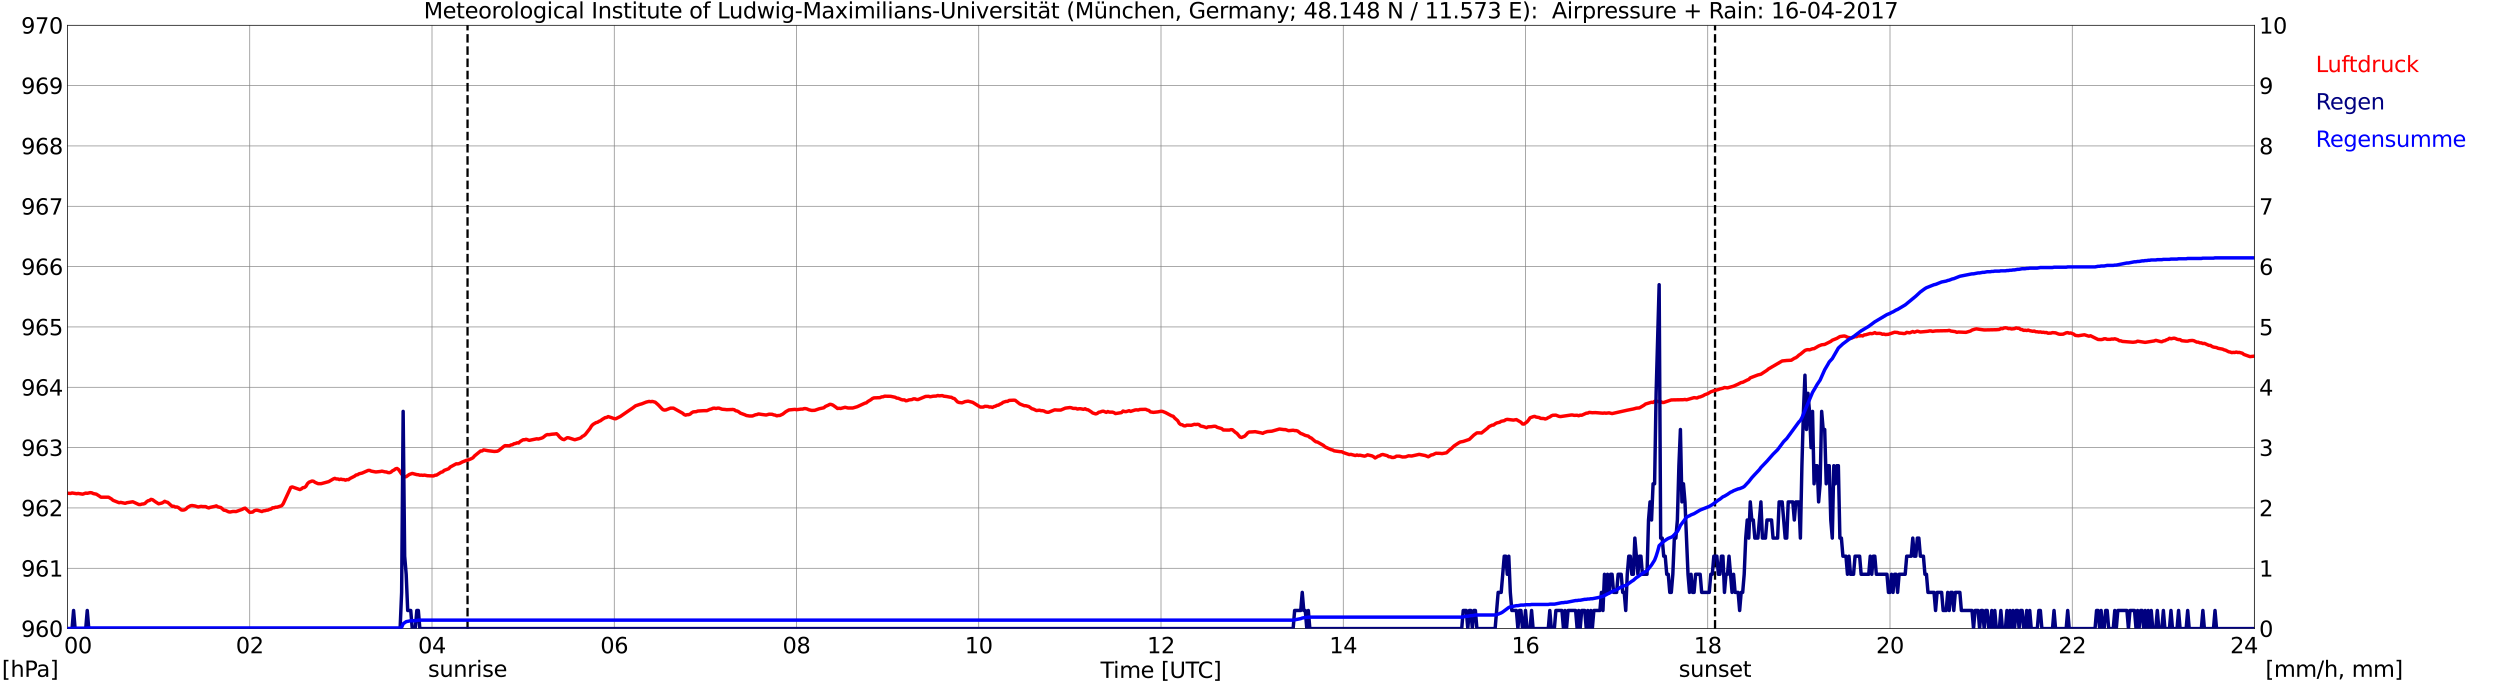 <?xml version="1.0" encoding="utf-8" standalone="no"?>
<!DOCTYPE svg PUBLIC "-//W3C//DTD SVG 1.1//EN"
  "http://www.w3.org/Graphics/SVG/1.1/DTD/svg11.dtd">
<svg xmlns:xlink="http://www.w3.org/1999/xlink" width="1085.4pt" height="296.64pt" viewBox="0 0 1085.4 296.64" xmlns="http://www.w3.org/2000/svg" version="1.1">
 <defs>
  <style type="text/css">*{stroke-linejoin: round; stroke-linecap: butt}</style>
 </defs>
 <g id="figure_1">
  <g id="patch_1">
   <path d="M 0 296.64 
L 1085.4 296.64 
L 1085.4 0 
L 0 0 
z
" style="fill: #ffffff"/>
  </g>
  <g id="axes_1">
   <g id="patch_2">
    <path d="M 29.306 272.909 
L 978.814 272.909 
L 978.814 10.976 
L 29.306 10.976 
z
" style="fill: #ffffff"/>
   </g>
   <g id="patch_3">
    <path d="M 978.814 272.909 
L 978.814 272.909 
L 978.814 10.976 
L 978.814 10.976 
z
" clip-path="url(#p0b76b51030)" style="fill: #d3d3d3; opacity: 0.25; stroke: #d3d3d3; stroke-linejoin: miter"/>
   </g>
   <g id="matplotlib.axis_1">
    <g id="xtick_1">
     <g id="line2d_1">
      <path d="M 29.306 272.909 
L 29.306 10.976 
" clip-path="url(#p0b76b51030)" style="fill: none; stroke: #808080; stroke-width: 0.3; stroke-linecap: square"/>
     </g>
     <g id="line2d_2"/>
     <g id="text_1">
      <!--    00 -->
      <g transform="translate(18.733 283.627) scale(0.095 -0.095)">
       <defs>
        <path id="DejaVuSans-20" transform="scale(0.016)"/>
        <path id="DejaVuSans-30" d="M 2034 4250 
Q 1547 4250 1301 3770 
Q 1056 3291 1056 2328 
Q 1056 1369 1301 889 
Q 1547 409 2034 409 
Q 2525 409 2770 889 
Q 3016 1369 3016 2328 
Q 3016 3291 2770 3770 
Q 2525 4250 2034 4250 
z
M 2034 4750 
Q 2819 4750 3233 4129 
Q 3647 3509 3647 2328 
Q 3647 1150 3233 529 
Q 2819 -91 2034 -91 
Q 1250 -91 836 529 
Q 422 1150 422 2328 
Q 422 3509 836 4129 
Q 1250 4750 2034 4750 
z
" transform="scale(0.016)"/>
       </defs>
       <use xlink:href="#DejaVuSans-20"/>
       <use xlink:href="#DejaVuSans-20" transform="translate(31.787 0)"/>
       <use xlink:href="#DejaVuSans-20" transform="translate(63.574 0)"/>
       <use xlink:href="#DejaVuSans-30" transform="translate(95.361 0)"/>
       <use xlink:href="#DejaVuSans-30" transform="translate(158.984 0)"/>
      </g>
     </g>
    </g>
    <g id="xtick_2">
     <g id="line2d_3">
      <path d="M 108.431 272.909 
L 108.431 10.976 
" clip-path="url(#p0b76b51030)" style="fill: none; stroke: #808080; stroke-width: 0.3; stroke-linecap: square"/>
     </g>
     <g id="line2d_4"/>
     <g id="text_2">
      <!-- 02 -->
      <g transform="translate(102.387 283.627) scale(0.095 -0.095)">
       <defs>
        <path id="DejaVuSans-32" d="M 1228 531 
L 3431 531 
L 3431 0 
L 469 0 
L 469 531 
Q 828 903 1448 1529 
Q 2069 2156 2228 2338 
Q 2531 2678 2651 2914 
Q 2772 3150 2772 3378 
Q 2772 3750 2511 3984 
Q 2250 4219 1831 4219 
Q 1534 4219 1204 4116 
Q 875 4013 500 3803 
L 500 4441 
Q 881 4594 1212 4672 
Q 1544 4750 1819 4750 
Q 2544 4750 2975 4387 
Q 3406 4025 3406 3419 
Q 3406 3131 3298 2873 
Q 3191 2616 2906 2266 
Q 2828 2175 2409 1742 
Q 1991 1309 1228 531 
z
" transform="scale(0.016)"/>
       </defs>
       <use xlink:href="#DejaVuSans-30"/>
       <use xlink:href="#DejaVuSans-32" transform="translate(63.623 0)"/>
      </g>
     </g>
    </g>
    <g id="xtick_3">
     <g id="line2d_5">
      <path d="M 187.557 272.909 
L 187.557 10.976 
" clip-path="url(#p0b76b51030)" style="fill: none; stroke: #808080; stroke-width: 0.3; stroke-linecap: square"/>
     </g>
     <g id="line2d_6"/>
     <g id="text_3">
      <!-- 04 -->
      <g transform="translate(181.513 283.627) scale(0.095 -0.095)">
       <defs>
        <path id="DejaVuSans-34" d="M 2419 4116 
L 825 1625 
L 2419 1625 
L 2419 4116 
z
M 2253 4666 
L 3047 4666 
L 3047 1625 
L 3713 1625 
L 3713 1100 
L 3047 1100 
L 3047 0 
L 2419 0 
L 2419 1100 
L 313 1100 
L 313 1709 
L 2253 4666 
z
" transform="scale(0.016)"/>
       </defs>
       <use xlink:href="#DejaVuSans-30"/>
       <use xlink:href="#DejaVuSans-34" transform="translate(63.623 0)"/>
      </g>
     </g>
    </g>
    <g id="xtick_4">
     <g id="line2d_7">
      <path d="M 266.683 272.909 
L 266.683 10.976 
" clip-path="url(#p0b76b51030)" style="fill: none; stroke: #808080; stroke-width: 0.3; stroke-linecap: square"/>
     </g>
     <g id="line2d_8"/>
     <g id="text_4">
      <!-- 06 -->
      <g transform="translate(260.638 283.627) scale(0.095 -0.095)">
       <defs>
        <path id="DejaVuSans-36" d="M 2113 2584 
Q 1688 2584 1439 2293 
Q 1191 2003 1191 1497 
Q 1191 994 1439 701 
Q 1688 409 2113 409 
Q 2538 409 2786 701 
Q 3034 994 3034 1497 
Q 3034 2003 2786 2293 
Q 2538 2584 2113 2584 
z
M 3366 4563 
L 3366 3988 
Q 3128 4100 2886 4159 
Q 2644 4219 2406 4219 
Q 1781 4219 1451 3797 
Q 1122 3375 1075 2522 
Q 1259 2794 1537 2939 
Q 1816 3084 2150 3084 
Q 2853 3084 3261 2657 
Q 3669 2231 3669 1497 
Q 3669 778 3244 343 
Q 2819 -91 2113 -91 
Q 1303 -91 875 529 
Q 447 1150 447 2328 
Q 447 3434 972 4092 
Q 1497 4750 2381 4750 
Q 2619 4750 2861 4703 
Q 3103 4656 3366 4563 
z
" transform="scale(0.016)"/>
       </defs>
       <use xlink:href="#DejaVuSans-30"/>
       <use xlink:href="#DejaVuSans-36" transform="translate(63.623 0)"/>
      </g>
     </g>
    </g>
    <g id="xtick_5">
     <g id="line2d_9">
      <path d="M 345.808 272.909 
L 345.808 10.976 
" clip-path="url(#p0b76b51030)" style="fill: none; stroke: #808080; stroke-width: 0.3; stroke-linecap: square"/>
     </g>
     <g id="line2d_10"/>
     <g id="text_5">
      <!-- 08 -->
      <g transform="translate(339.764 283.627) scale(0.095 -0.095)">
       <defs>
        <path id="DejaVuSans-38" d="M 2034 2216 
Q 1584 2216 1326 1975 
Q 1069 1734 1069 1313 
Q 1069 891 1326 650 
Q 1584 409 2034 409 
Q 2484 409 2743 651 
Q 3003 894 3003 1313 
Q 3003 1734 2745 1975 
Q 2488 2216 2034 2216 
z
M 1403 2484 
Q 997 2584 770 2862 
Q 544 3141 544 3541 
Q 544 4100 942 4425 
Q 1341 4750 2034 4750 
Q 2731 4750 3128 4425 
Q 3525 4100 3525 3541 
Q 3525 3141 3298 2862 
Q 3072 2584 2669 2484 
Q 3125 2378 3379 2068 
Q 3634 1759 3634 1313 
Q 3634 634 3220 271 
Q 2806 -91 2034 -91 
Q 1263 -91 848 271 
Q 434 634 434 1313 
Q 434 1759 690 2068 
Q 947 2378 1403 2484 
z
M 1172 3481 
Q 1172 3119 1398 2916 
Q 1625 2713 2034 2713 
Q 2441 2713 2670 2916 
Q 2900 3119 2900 3481 
Q 2900 3844 2670 4047 
Q 2441 4250 2034 4250 
Q 1625 4250 1398 4047 
Q 1172 3844 1172 3481 
z
" transform="scale(0.016)"/>
       </defs>
       <use xlink:href="#DejaVuSans-30"/>
       <use xlink:href="#DejaVuSans-38" transform="translate(63.623 0)"/>
      </g>
     </g>
    </g>
    <g id="xtick_6">
     <g id="line2d_11">
      <path d="M 424.934 272.909 
L 424.934 10.976 
" clip-path="url(#p0b76b51030)" style="fill: none; stroke: #808080; stroke-width: 0.3; stroke-linecap: square"/>
     </g>
     <g id="line2d_12"/>
     <g id="text_6">
      <!-- 10 -->
      <g transform="translate(418.89 283.627) scale(0.095 -0.095)">
       <defs>
        <path id="DejaVuSans-31" d="M 794 531 
L 1825 531 
L 1825 4091 
L 703 3866 
L 703 4441 
L 1819 4666 
L 2450 4666 
L 2450 531 
L 3481 531 
L 3481 0 
L 794 0 
L 794 531 
z
" transform="scale(0.016)"/>
       </defs>
       <use xlink:href="#DejaVuSans-31"/>
       <use xlink:href="#DejaVuSans-30" transform="translate(63.623 0)"/>
      </g>
     </g>
    </g>
    <g id="xtick_7">
     <g id="line2d_13">
      <path d="M 504.06 272.909 
L 504.06 10.976 
" clip-path="url(#p0b76b51030)" style="fill: none; stroke: #808080; stroke-width: 0.3; stroke-linecap: square"/>
     </g>
     <g id="line2d_14"/>
     <g id="text_7">
      <!-- 12 -->
      <g transform="translate(498.015 283.627) scale(0.095 -0.095)">
       <use xlink:href="#DejaVuSans-31"/>
       <use xlink:href="#DejaVuSans-32" transform="translate(63.623 0)"/>
      </g>
     </g>
    </g>
    <g id="xtick_8">
     <g id="line2d_15">
      <path d="M 583.185 272.909 
L 583.185 10.976 
" clip-path="url(#p0b76b51030)" style="fill: none; stroke: #808080; stroke-width: 0.3; stroke-linecap: square"/>
     </g>
     <g id="line2d_16"/>
     <g id="text_8">
      <!-- 14 -->
      <g transform="translate(577.141 283.627) scale(0.095 -0.095)">
       <use xlink:href="#DejaVuSans-31"/>
       <use xlink:href="#DejaVuSans-34" transform="translate(63.623 0)"/>
      </g>
     </g>
    </g>
    <g id="xtick_9">
     <g id="line2d_17">
      <path d="M 662.311 272.909 
L 662.311 10.976 
" clip-path="url(#p0b76b51030)" style="fill: none; stroke: #808080; stroke-width: 0.3; stroke-linecap: square"/>
     </g>
     <g id="line2d_18"/>
     <g id="text_9">
      <!-- 16 -->
      <g transform="translate(656.267 283.627) scale(0.095 -0.095)">
       <use xlink:href="#DejaVuSans-31"/>
       <use xlink:href="#DejaVuSans-36" transform="translate(63.623 0)"/>
      </g>
     </g>
    </g>
    <g id="xtick_10">
     <g id="line2d_19">
      <path d="M 741.437 272.909 
L 741.437 10.976 
" clip-path="url(#p0b76b51030)" style="fill: none; stroke: #808080; stroke-width: 0.3; stroke-linecap: square"/>
     </g>
     <g id="line2d_20"/>
     <g id="text_10">
      <!-- 18 -->
      <g transform="translate(735.392 283.627) scale(0.095 -0.095)">
       <use xlink:href="#DejaVuSans-31"/>
       <use xlink:href="#DejaVuSans-38" transform="translate(63.623 0)"/>
      </g>
     </g>
    </g>
    <g id="xtick_11">
     <g id="line2d_21">
      <path d="M 820.562 272.909 
L 820.562 10.976 
" clip-path="url(#p0b76b51030)" style="fill: none; stroke: #808080; stroke-width: 0.3; stroke-linecap: square"/>
     </g>
     <g id="line2d_22"/>
     <g id="text_11">
      <!-- 20 -->
      <g transform="translate(814.518 283.627) scale(0.095 -0.095)">
       <use xlink:href="#DejaVuSans-32"/>
       <use xlink:href="#DejaVuSans-30" transform="translate(63.623 0)"/>
      </g>
     </g>
    </g>
    <g id="xtick_12">
     <g id="line2d_23">
      <path d="M 899.688 272.909 
L 899.688 10.976 
" clip-path="url(#p0b76b51030)" style="fill: none; stroke: #808080; stroke-width: 0.3; stroke-linecap: square"/>
     </g>
     <g id="line2d_24"/>
     <g id="text_12">
      <!-- 22 -->
      <g transform="translate(893.644 283.627) scale(0.095 -0.095)">
       <use xlink:href="#DejaVuSans-32"/>
       <use xlink:href="#DejaVuSans-32" transform="translate(63.623 0)"/>
      </g>
     </g>
    </g>
    <g id="xtick_13">
     <g id="line2d_25">
      <path d="M 978.814 272.909 
L 978.814 10.976 
" clip-path="url(#p0b76b51030)" style="fill: none; stroke: #808080; stroke-width: 0.3; stroke-linecap: square"/>
     </g>
     <g id="line2d_26"/>
     <g id="text_13">
      <!-- 24    -->
      <g transform="translate(968.241 283.627) scale(0.095 -0.095)">
       <use xlink:href="#DejaVuSans-32"/>
       <use xlink:href="#DejaVuSans-34" transform="translate(63.623 0)"/>
       <use xlink:href="#DejaVuSans-20" transform="translate(127.246 0)"/>
       <use xlink:href="#DejaVuSans-20" transform="translate(159.033 0)"/>
       <use xlink:href="#DejaVuSans-20" transform="translate(190.82 0)"/>
      </g>
     </g>
    </g>
    <g id="text_14">
     <!-- Time [UTC] -->
     <g transform="translate(477.806 294.322) scale(0.095 -0.095)">
      <defs>
       <path id="DejaVuSans-54" d="M -19 4666 
L 3928 4666 
L 3928 4134 
L 2272 4134 
L 2272 0 
L 1638 0 
L 1638 4134 
L -19 4134 
L -19 4666 
z
" transform="scale(0.016)"/>
       <path id="DejaVuSans-69" d="M 603 3500 
L 1178 3500 
L 1178 0 
L 603 0 
L 603 3500 
z
M 603 4863 
L 1178 4863 
L 1178 4134 
L 603 4134 
L 603 4863 
z
" transform="scale(0.016)"/>
       <path id="DejaVuSans-6d" d="M 3328 2828 
Q 3544 3216 3844 3400 
Q 4144 3584 4550 3584 
Q 5097 3584 5394 3201 
Q 5691 2819 5691 2113 
L 5691 0 
L 5113 0 
L 5113 2094 
Q 5113 2597 4934 2840 
Q 4756 3084 4391 3084 
Q 3944 3084 3684 2787 
Q 3425 2491 3425 1978 
L 3425 0 
L 2847 0 
L 2847 2094 
Q 2847 2600 2669 2842 
Q 2491 3084 2119 3084 
Q 1678 3084 1418 2786 
Q 1159 2488 1159 1978 
L 1159 0 
L 581 0 
L 581 3500 
L 1159 3500 
L 1159 2956 
Q 1356 3278 1631 3431 
Q 1906 3584 2284 3584 
Q 2666 3584 2933 3390 
Q 3200 3197 3328 2828 
z
" transform="scale(0.016)"/>
       <path id="DejaVuSans-65" d="M 3597 1894 
L 3597 1613 
L 953 1613 
Q 991 1019 1311 708 
Q 1631 397 2203 397 
Q 2534 397 2845 478 
Q 3156 559 3463 722 
L 3463 178 
Q 3153 47 2828 -22 
Q 2503 -91 2169 -91 
Q 1331 -91 842 396 
Q 353 884 353 1716 
Q 353 2575 817 3079 
Q 1281 3584 2069 3584 
Q 2775 3584 3186 3129 
Q 3597 2675 3597 1894 
z
M 3022 2063 
Q 3016 2534 2758 2815 
Q 2500 3097 2075 3097 
Q 1594 3097 1305 2825 
Q 1016 2553 972 2059 
L 3022 2063 
z
" transform="scale(0.016)"/>
       <path id="DejaVuSans-5b" d="M 550 4863 
L 1875 4863 
L 1875 4416 
L 1125 4416 
L 1125 -397 
L 1875 -397 
L 1875 -844 
L 550 -844 
L 550 4863 
z
" transform="scale(0.016)"/>
       <path id="DejaVuSans-55" d="M 556 4666 
L 1191 4666 
L 1191 1831 
Q 1191 1081 1462 751 
Q 1734 422 2344 422 
Q 2950 422 3222 751 
Q 3494 1081 3494 1831 
L 3494 4666 
L 4128 4666 
L 4128 1753 
Q 4128 841 3676 375 
Q 3225 -91 2344 -91 
Q 1459 -91 1007 375 
Q 556 841 556 1753 
L 556 4666 
z
" transform="scale(0.016)"/>
       <path id="DejaVuSans-43" d="M 4122 4306 
L 4122 3641 
Q 3803 3938 3442 4084 
Q 3081 4231 2675 4231 
Q 1875 4231 1450 3742 
Q 1025 3253 1025 2328 
Q 1025 1406 1450 917 
Q 1875 428 2675 428 
Q 3081 428 3442 575 
Q 3803 722 4122 1019 
L 4122 359 
Q 3791 134 3420 21 
Q 3050 -91 2638 -91 
Q 1578 -91 968 557 
Q 359 1206 359 2328 
Q 359 3453 968 4101 
Q 1578 4750 2638 4750 
Q 3056 4750 3426 4639 
Q 3797 4528 4122 4306 
z
" transform="scale(0.016)"/>
       <path id="DejaVuSans-5d" d="M 1947 4863 
L 1947 -844 
L 622 -844 
L 622 -397 
L 1369 -397 
L 1369 4416 
L 622 4416 
L 622 4863 
L 1947 4863 
z
" transform="scale(0.016)"/>
      </defs>
      <use xlink:href="#DejaVuSans-54"/>
      <use xlink:href="#DejaVuSans-69" transform="translate(57.959 0)"/>
      <use xlink:href="#DejaVuSans-6d" transform="translate(85.742 0)"/>
      <use xlink:href="#DejaVuSans-65" transform="translate(183.154 0)"/>
      <use xlink:href="#DejaVuSans-20" transform="translate(244.678 0)"/>
      <use xlink:href="#DejaVuSans-5b" transform="translate(276.465 0)"/>
      <use xlink:href="#DejaVuSans-55" transform="translate(315.479 0)"/>
      <use xlink:href="#DejaVuSans-54" transform="translate(388.672 0)"/>
      <use xlink:href="#DejaVuSans-43" transform="translate(443.881 0)"/>
      <use xlink:href="#DejaVuSans-5d" transform="translate(513.705 0)"/>
     </g>
    </g>
   </g>
   <g id="matplotlib.axis_2">
    <g id="ytick_1">
     <g id="line2d_27">
      <path d="M 29.306 272.909 
L 978.814 272.909 
" clip-path="url(#p0b76b51030)" style="fill: none; stroke: #808080; stroke-width: 0.3; stroke-linecap: square"/>
     </g>
     <g id="line2d_28"/>
     <g id="text_15">
      <!-- 960 -->
      <g transform="translate(9.173 276.518) scale(0.095 -0.095)">
       <defs>
        <path id="DejaVuSans-39" d="M 703 97 
L 703 672 
Q 941 559 1184 500 
Q 1428 441 1663 441 
Q 2288 441 2617 861 
Q 2947 1281 2994 2138 
Q 2813 1869 2534 1725 
Q 2256 1581 1919 1581 
Q 1219 1581 811 2004 
Q 403 2428 403 3163 
Q 403 3881 828 4315 
Q 1253 4750 1959 4750 
Q 2769 4750 3195 4129 
Q 3622 3509 3622 2328 
Q 3622 1225 3098 567 
Q 2575 -91 1691 -91 
Q 1453 -91 1209 -44 
Q 966 3 703 97 
z
M 1959 2075 
Q 2384 2075 2632 2365 
Q 2881 2656 2881 3163 
Q 2881 3666 2632 3958 
Q 2384 4250 1959 4250 
Q 1534 4250 1286 3958 
Q 1038 3666 1038 3163 
Q 1038 2656 1286 2365 
Q 1534 2075 1959 2075 
z
" transform="scale(0.016)"/>
       </defs>
       <use xlink:href="#DejaVuSans-39"/>
       <use xlink:href="#DejaVuSans-36" transform="translate(63.623 0)"/>
       <use xlink:href="#DejaVuSans-30" transform="translate(127.246 0)"/>
      </g>
     </g>
    </g>
    <g id="ytick_2">
     <g id="line2d_29">
      <path d="M 29.306 246.715 
L 978.814 246.715 
" clip-path="url(#p0b76b51030)" style="fill: none; stroke: #808080; stroke-width: 0.3; stroke-linecap: square"/>
     </g>
     <g id="line2d_30"/>
     <g id="text_16">
      <!-- 961 -->
      <g transform="translate(9.173 250.325) scale(0.095 -0.095)">
       <use xlink:href="#DejaVuSans-39"/>
       <use xlink:href="#DejaVuSans-36" transform="translate(63.623 0)"/>
       <use xlink:href="#DejaVuSans-31" transform="translate(127.246 0)"/>
      </g>
     </g>
    </g>
    <g id="ytick_3">
     <g id="line2d_31">
      <path d="M 29.306 220.522 
L 978.814 220.522 
" clip-path="url(#p0b76b51030)" style="fill: none; stroke: #808080; stroke-width: 0.3; stroke-linecap: square"/>
     </g>
     <g id="line2d_32"/>
     <g id="text_17">
      <!-- 962 -->
      <g transform="translate(9.173 224.131) scale(0.095 -0.095)">
       <use xlink:href="#DejaVuSans-39"/>
       <use xlink:href="#DejaVuSans-36" transform="translate(63.623 0)"/>
       <use xlink:href="#DejaVuSans-32" transform="translate(127.246 0)"/>
      </g>
     </g>
    </g>
    <g id="ytick_4">
     <g id="line2d_33">
      <path d="M 29.306 194.329 
L 978.814 194.329 
" clip-path="url(#p0b76b51030)" style="fill: none; stroke: #808080; stroke-width: 0.3; stroke-linecap: square"/>
     </g>
     <g id="line2d_34"/>
     <g id="text_18">
      <!-- 963 -->
      <g transform="translate(9.173 197.938) scale(0.095 -0.095)">
       <defs>
        <path id="DejaVuSans-33" d="M 2597 2516 
Q 3050 2419 3304 2112 
Q 3559 1806 3559 1356 
Q 3559 666 3084 287 
Q 2609 -91 1734 -91 
Q 1441 -91 1130 -33 
Q 819 25 488 141 
L 488 750 
Q 750 597 1062 519 
Q 1375 441 1716 441 
Q 2309 441 2620 675 
Q 2931 909 2931 1356 
Q 2931 1769 2642 2001 
Q 2353 2234 1838 2234 
L 1294 2234 
L 1294 2753 
L 1863 2753 
Q 2328 2753 2575 2939 
Q 2822 3125 2822 3475 
Q 2822 3834 2567 4026 
Q 2313 4219 1838 4219 
Q 1578 4219 1281 4162 
Q 984 4106 628 3988 
L 628 4550 
Q 988 4650 1302 4700 
Q 1616 4750 1894 4750 
Q 2613 4750 3031 4423 
Q 3450 4097 3450 3541 
Q 3450 3153 3228 2886 
Q 3006 2619 2597 2516 
z
" transform="scale(0.016)"/>
       </defs>
       <use xlink:href="#DejaVuSans-39"/>
       <use xlink:href="#DejaVuSans-36" transform="translate(63.623 0)"/>
       <use xlink:href="#DejaVuSans-33" transform="translate(127.246 0)"/>
      </g>
     </g>
    </g>
    <g id="ytick_5">
     <g id="line2d_35">
      <path d="M 29.306 168.136 
L 978.814 168.136 
" clip-path="url(#p0b76b51030)" style="fill: none; stroke: #808080; stroke-width: 0.3; stroke-linecap: square"/>
     </g>
     <g id="line2d_36"/>
     <g id="text_19">
      <!-- 964 -->
      <g transform="translate(9.173 171.745) scale(0.095 -0.095)">
       <use xlink:href="#DejaVuSans-39"/>
       <use xlink:href="#DejaVuSans-36" transform="translate(63.623 0)"/>
       <use xlink:href="#DejaVuSans-34" transform="translate(127.246 0)"/>
      </g>
     </g>
    </g>
    <g id="ytick_6">
     <g id="line2d_37">
      <path d="M 29.306 141.942 
L 978.814 141.942 
" clip-path="url(#p0b76b51030)" style="fill: none; stroke: #808080; stroke-width: 0.3; stroke-linecap: square"/>
     </g>
     <g id="line2d_38"/>
     <g id="text_20">
      <!-- 965 -->
      <g transform="translate(9.173 145.551) scale(0.095 -0.095)">
       <defs>
        <path id="DejaVuSans-35" d="M 691 4666 
L 3169 4666 
L 3169 4134 
L 1269 4134 
L 1269 2991 
Q 1406 3038 1543 3061 
Q 1681 3084 1819 3084 
Q 2600 3084 3056 2656 
Q 3513 2228 3513 1497 
Q 3513 744 3044 326 
Q 2575 -91 1722 -91 
Q 1428 -91 1123 -41 
Q 819 9 494 109 
L 494 744 
Q 775 591 1075 516 
Q 1375 441 1709 441 
Q 2250 441 2565 725 
Q 2881 1009 2881 1497 
Q 2881 1984 2565 2268 
Q 2250 2553 1709 2553 
Q 1456 2553 1204 2497 
Q 953 2441 691 2322 
L 691 4666 
z
" transform="scale(0.016)"/>
       </defs>
       <use xlink:href="#DejaVuSans-39"/>
       <use xlink:href="#DejaVuSans-36" transform="translate(63.623 0)"/>
       <use xlink:href="#DejaVuSans-35" transform="translate(127.246 0)"/>
      </g>
     </g>
    </g>
    <g id="ytick_7">
     <g id="line2d_39">
      <path d="M 29.306 115.749 
L 978.814 115.749 
" clip-path="url(#p0b76b51030)" style="fill: none; stroke: #808080; stroke-width: 0.3; stroke-linecap: square"/>
     </g>
     <g id="line2d_40"/>
     <g id="text_21">
      <!-- 966 -->
      <g transform="translate(9.173 119.358) scale(0.095 -0.095)">
       <use xlink:href="#DejaVuSans-39"/>
       <use xlink:href="#DejaVuSans-36" transform="translate(63.623 0)"/>
       <use xlink:href="#DejaVuSans-36" transform="translate(127.246 0)"/>
      </g>
     </g>
    </g>
    <g id="ytick_8">
     <g id="line2d_41">
      <path d="M 29.306 89.556 
L 978.814 89.556 
" clip-path="url(#p0b76b51030)" style="fill: none; stroke: #808080; stroke-width: 0.3; stroke-linecap: square"/>
     </g>
     <g id="line2d_42"/>
     <g id="text_22">
      <!-- 967 -->
      <g transform="translate(9.173 93.165) scale(0.095 -0.095)">
       <defs>
        <path id="DejaVuSans-37" d="M 525 4666 
L 3525 4666 
L 3525 4397 
L 1831 0 
L 1172 0 
L 2766 4134 
L 525 4134 
L 525 4666 
z
" transform="scale(0.016)"/>
       </defs>
       <use xlink:href="#DejaVuSans-39"/>
       <use xlink:href="#DejaVuSans-36" transform="translate(63.623 0)"/>
       <use xlink:href="#DejaVuSans-37" transform="translate(127.246 0)"/>
      </g>
     </g>
    </g>
    <g id="ytick_9">
     <g id="line2d_43">
      <path d="M 29.306 63.362 
L 978.814 63.362 
" clip-path="url(#p0b76b51030)" style="fill: none; stroke: #808080; stroke-width: 0.3; stroke-linecap: square"/>
     </g>
     <g id="line2d_44"/>
     <g id="text_23">
      <!-- 968 -->
      <g transform="translate(9.173 66.972) scale(0.095 -0.095)">
       <use xlink:href="#DejaVuSans-39"/>
       <use xlink:href="#DejaVuSans-36" transform="translate(63.623 0)"/>
       <use xlink:href="#DejaVuSans-38" transform="translate(127.246 0)"/>
      </g>
     </g>
    </g>
    <g id="ytick_10">
     <g id="line2d_45">
      <path d="M 29.306 37.169 
L 978.814 37.169 
" clip-path="url(#p0b76b51030)" style="fill: none; stroke: #808080; stroke-width: 0.3; stroke-linecap: square"/>
     </g>
     <g id="line2d_46"/>
     <g id="text_24">
      <!-- 969 -->
      <g transform="translate(9.173 40.778) scale(0.095 -0.095)">
       <use xlink:href="#DejaVuSans-39"/>
       <use xlink:href="#DejaVuSans-36" transform="translate(63.623 0)"/>
       <use xlink:href="#DejaVuSans-39" transform="translate(127.246 0)"/>
      </g>
     </g>
    </g>
    <g id="ytick_11">
     <g id="line2d_47">
      <path d="M 29.306 10.976 
L 978.814 10.976 
" clip-path="url(#p0b76b51030)" style="fill: none; stroke: #808080; stroke-width: 0.3; stroke-linecap: square"/>
     </g>
     <g id="line2d_48"/>
     <g id="text_25">
      <!-- 970 -->
      <g transform="translate(9.173 14.585) scale(0.095 -0.095)">
       <use xlink:href="#DejaVuSans-39"/>
       <use xlink:href="#DejaVuSans-37" transform="translate(63.623 0)"/>
       <use xlink:href="#DejaVuSans-30" transform="translate(127.246 0)"/>
      </g>
     </g>
    </g>
   </g>
   <g id="line2d_49">
    <path d="M 202.987 272.909 
L 202.987 10.976 
" clip-path="url(#p0b76b51030)" style="fill: none; stroke-dasharray: 3.7,1.6; stroke-dashoffset: 0; stroke: #000000"/>
   </g>
   <g id="line2d_50">
    <path d="M 744.602 272.909 
L 744.602 10.976 
" clip-path="url(#p0b76b51030)" style="fill: none; stroke-dasharray: 3.7,1.6; stroke-dashoffset: 0; stroke: #000000"/>
   </g>
   <g id="line2d_51">
    <path d="M 29.306 214.148 
L 30.625 214.236 
L 31.284 214.026 
L 33.262 214.341 
L 33.921 214.236 
L 35.9 214.55 
L 37.218 214.079 
L 37.878 214.183 
L 39.197 213.869 
L 39.856 213.974 
L 40.515 214.288 
L 41.834 214.55 
L 43.153 215.388 
L 43.812 215.86 
L 47.109 215.86 
L 48.428 216.646 
L 49.087 217.222 
L 50.406 217.746 
L 51.725 218.27 
L 52.384 218.112 
L 54.362 218.531 
L 55.022 218.27 
L 57.659 217.85 
L 60.297 219.055 
L 60.956 219.055 
L 61.615 218.846 
L 62.275 218.793 
L 62.934 218.584 
L 63.594 217.903 
L 64.253 217.431 
L 64.912 217.274 
L 65.572 216.803 
L 66.231 216.96 
L 67.55 217.903 
L 68.869 218.741 
L 70.187 218.427 
L 70.847 218.112 
L 71.506 217.641 
L 72.166 217.955 
L 72.825 218.112 
L 74.144 219.317 
L 74.803 219.841 
L 75.462 219.789 
L 76.122 220.155 
L 76.781 220.103 
L 77.441 220.365 
L 78.759 221.413 
L 79.419 221.465 
L 80.078 221.36 
L 80.737 220.994 
L 81.397 220.313 
L 82.716 219.579 
L 83.375 219.474 
L 84.694 219.684 
L 86.013 220.103 
L 87.331 219.841 
L 87.991 219.946 
L 89.309 219.946 
L 89.969 220.313 
L 90.628 220.522 
L 91.288 220.26 
L 93.266 219.841 
L 93.925 219.632 
L 94.584 220.051 
L 95.903 220.365 
L 97.222 221.518 
L 97.881 221.57 
L 99.2 222.199 
L 99.86 222.303 
L 101.178 222.041 
L 102.497 222.094 
L 105.135 221.151 
L 105.794 220.784 
L 106.453 220.627 
L 108.431 222.46 
L 109.75 222.303 
L 110.41 221.727 
L 111.069 221.518 
L 111.728 221.518 
L 113.707 222.094 
L 114.366 221.779 
L 115.025 221.727 
L 115.685 221.518 
L 116.344 221.465 
L 117.003 221.151 
L 117.663 220.994 
L 118.322 220.47 
L 118.982 220.47 
L 119.641 220.208 
L 120.3 220.208 
L 122.278 219.579 
L 122.938 218.741 
L 126.235 211.616 
L 126.894 211.407 
L 130.191 212.559 
L 130.85 212.245 
L 131.51 211.721 
L 132.169 211.669 
L 132.829 211.145 
L 133.488 209.992 
L 134.147 209.364 
L 135.466 208.84 
L 136.125 208.945 
L 136.785 209.416 
L 138.104 209.992 
L 139.422 209.992 
L 142.719 209.102 
L 144.697 207.949 
L 145.357 207.687 
L 146.016 207.949 
L 146.676 207.949 
L 147.335 208.211 
L 147.994 208.002 
L 148.654 208.211 
L 149.313 208.211 
L 149.972 208.473 
L 150.632 208.211 
L 151.291 208.264 
L 151.951 207.74 
L 153.929 206.744 
L 154.588 206.221 
L 155.247 206.116 
L 155.907 205.697 
L 157.226 205.382 
L 159.863 204.23 
L 160.523 204.23 
L 161.182 204.544 
L 163.16 204.911 
L 165.138 204.701 
L 165.798 204.544 
L 167.116 204.859 
L 167.776 204.911 
L 168.435 205.173 
L 169.094 205.225 
L 169.754 204.963 
L 170.413 204.387 
L 171.073 204.073 
L 171.732 203.549 
L 172.391 203.392 
L 173.051 203.863 
L 174.37 205.802 
L 175.688 207.059 
L 176.348 206.954 
L 177.666 206.011 
L 178.985 205.54 
L 180.963 206.063 
L 181.623 206.116 
L 182.282 206.325 
L 182.941 206.273 
L 183.601 206.378 
L 184.26 206.273 
L 185.579 206.535 
L 188.217 206.64 
L 188.876 206.325 
L 189.535 206.273 
L 191.513 205.016 
L 192.173 204.859 
L 192.832 204.23 
L 194.81 203.497 
L 195.47 202.763 
L 198.107 201.349 
L 198.767 201.401 
L 199.426 201.244 
L 200.745 200.563 
L 202.723 199.777 
L 203.382 199.672 
L 204.701 199.096 
L 205.36 198.729 
L 206.02 197.944 
L 208.657 195.796 
L 209.317 195.796 
L 209.976 195.324 
L 211.954 195.691 
L 214.592 196.005 
L 215.91 195.9 
L 216.57 195.586 
L 218.548 193.962 
L 219.207 193.491 
L 221.186 193.543 
L 221.845 193.176 
L 222.504 193.072 
L 223.164 192.652 
L 223.823 192.548 
L 224.482 192.233 
L 225.142 192.338 
L 225.801 191.71 
L 227.12 190.924 
L 227.779 190.924 
L 228.439 190.714 
L 229.757 191.186 
L 233.054 190.505 
L 233.714 190.609 
L 235.033 190.243 
L 235.692 189.981 
L 237.011 188.933 
L 237.67 188.671 
L 238.329 188.723 
L 239.648 188.514 
L 240.967 188.409 
L 241.626 188.304 
L 242.286 188.881 
L 242.945 189.719 
L 243.604 190.295 
L 244.264 190.714 
L 244.923 190.871 
L 246.242 190.033 
L 246.901 190.086 
L 249.539 190.924 
L 251.517 190.347 
L 252.176 190.086 
L 252.836 189.457 
L 253.495 189.143 
L 254.155 188.566 
L 256.133 186.052 
L 256.792 184.952 
L 257.451 184.271 
L 258.77 183.485 
L 259.43 183.328 
L 260.089 182.909 
L 260.748 182.647 
L 261.408 182.123 
L 262.726 181.337 
L 263.386 181.232 
L 264.045 180.866 
L 265.364 181.285 
L 266.683 181.756 
L 267.342 181.808 
L 269.32 180.813 
L 273.277 178.089 
L 274.595 177.198 
L 275.914 176.203 
L 277.892 175.522 
L 278.552 175.365 
L 279.87 174.841 
L 280.53 174.579 
L 281.849 174.265 
L 282.508 174.422 
L 283.167 174.265 
L 284.486 174.631 
L 285.805 175.784 
L 287.124 177.198 
L 287.783 177.827 
L 288.442 178.037 
L 289.102 177.984 
L 291.08 177.198 
L 292.399 177.198 
L 296.355 179.399 
L 297.014 179.975 
L 297.674 180.237 
L 298.333 180.027 
L 298.992 180.027 
L 299.652 179.765 
L 300.311 179.189 
L 300.971 178.822 
L 302.289 178.718 
L 302.949 178.456 
L 305.586 178.299 
L 306.905 178.299 
L 308.224 177.722 
L 308.883 177.565 
L 309.543 177.251 
L 310.202 177.198 
L 310.861 177.356 
L 311.521 177.198 
L 312.18 177.198 
L 313.499 177.67 
L 314.818 177.775 
L 315.477 177.879 
L 318.114 177.775 
L 318.774 177.879 
L 319.433 178.351 
L 320.093 178.456 
L 320.752 178.822 
L 321.411 179.346 
L 323.39 180.08 
L 324.049 180.394 
L 325.368 180.604 
L 326.686 180.604 
L 328.005 180.08 
L 328.665 179.975 
L 329.324 179.713 
L 330.643 179.923 
L 332.621 180.184 
L 333.94 179.818 
L 335.258 179.87 
L 335.918 180.132 
L 336.577 180.237 
L 337.236 180.551 
L 337.896 180.394 
L 338.555 180.394 
L 339.874 179.765 
L 341.193 178.718 
L 342.512 177.984 
L 345.149 177.722 
L 345.808 177.879 
L 347.787 177.618 
L 348.446 177.618 
L 349.105 177.408 
L 349.765 177.408 
L 350.424 177.565 
L 351.083 177.879 
L 352.402 178.194 
L 353.721 178.141 
L 355.699 177.46 
L 357.677 177.041 
L 358.337 176.465 
L 359.655 175.889 
L 360.315 175.522 
L 360.974 175.627 
L 361.634 175.889 
L 362.952 176.832 
L 363.612 177.356 
L 364.271 177.251 
L 364.93 177.356 
L 366.909 176.832 
L 368.227 177.146 
L 370.206 177.146 
L 372.184 176.57 
L 375.481 175.051 
L 376.14 174.893 
L 376.799 174.317 
L 378.118 173.531 
L 378.777 173.008 
L 379.437 172.746 
L 382.074 172.641 
L 382.734 172.326 
L 383.393 172.274 
L 384.053 172.012 
L 386.69 172.065 
L 388.668 172.484 
L 389.328 172.85 
L 389.987 172.903 
L 391.306 173.479 
L 391.965 173.636 
L 392.624 173.584 
L 393.284 174.003 
L 393.943 173.898 
L 394.603 173.636 
L 395.921 173.479 
L 396.581 173.165 
L 397.24 173.165 
L 397.899 173.427 
L 398.559 173.479 
L 401.856 172.117 
L 403.175 172.065 
L 403.834 172.274 
L 405.153 172.012 
L 406.471 171.96 
L 407.131 171.698 
L 407.79 171.855 
L 409.109 171.75 
L 409.768 172.012 
L 411.087 172.169 
L 412.406 172.431 
L 413.065 172.484 
L 413.725 172.903 
L 414.384 173.06 
L 415.703 174.474 
L 416.362 174.736 
L 417.681 174.893 
L 419 174.37 
L 420.318 174.16 
L 422.297 174.684 
L 425.593 176.727 
L 426.912 176.727 
L 427.572 176.413 
L 428.89 176.465 
L 429.55 176.727 
L 430.209 176.675 
L 430.869 176.884 
L 431.528 176.517 
L 432.187 176.36 
L 432.847 175.994 
L 433.506 175.889 
L 434.165 175.47 
L 434.825 175.208 
L 435.484 174.684 
L 436.803 174.265 
L 437.462 174.265 
L 438.122 173.846 
L 440.1 173.741 
L 440.759 173.793 
L 442.737 175.365 
L 444.716 176.151 
L 445.375 176.151 
L 446.694 176.517 
L 448.012 177.46 
L 448.672 177.618 
L 449.991 178.246 
L 451.309 178.089 
L 451.969 178.299 
L 452.628 178.299 
L 453.287 178.456 
L 453.947 178.822 
L 454.606 178.98 
L 455.266 178.98 
L 457.903 177.932 
L 459.222 178.037 
L 460.541 178.037 
L 462.519 177.198 
L 464.497 176.937 
L 465.156 177.041 
L 465.816 177.303 
L 467.134 177.303 
L 467.794 177.618 
L 468.453 177.46 
L 469.113 177.46 
L 470.431 177.722 
L 471.091 177.46 
L 471.75 177.827 
L 472.409 177.932 
L 473.728 178.77 
L 474.388 179.294 
L 475.706 179.713 
L 476.366 179.503 
L 477.025 178.98 
L 477.685 178.875 
L 478.344 178.613 
L 479.003 178.508 
L 480.322 179.032 
L 480.981 178.665 
L 481.641 178.927 
L 482.96 178.927 
L 483.619 179.137 
L 484.278 179.556 
L 486.916 179.137 
L 487.575 178.456 
L 488.235 178.665 
L 488.894 178.718 
L 490.213 178.299 
L 490.872 178.613 
L 492.85 177.984 
L 493.51 177.932 
L 494.169 178.037 
L 494.828 177.775 
L 496.807 177.722 
L 497.466 177.722 
L 498.125 178.037 
L 498.785 178.194 
L 499.444 178.822 
L 500.763 179.032 
L 502.741 178.822 
L 504.06 178.56 
L 504.719 178.613 
L 506.038 179.137 
L 508.675 180.551 
L 509.335 180.708 
L 509.994 181.494 
L 511.313 182.647 
L 511.972 183.799 
L 512.632 184.323 
L 513.291 184.428 
L 513.95 184.847 
L 514.61 184.899 
L 515.269 184.585 
L 517.247 184.637 
L 518.566 184.218 
L 519.226 184.323 
L 519.885 184.218 
L 520.544 184.323 
L 521.204 184.952 
L 522.522 185.214 
L 523.841 185.685 
L 524.501 185.318 
L 525.819 185.266 
L 527.138 185.056 
L 527.797 185.109 
L 528.457 185.528 
L 530.435 186.104 
L 531.094 186.68 
L 533.732 186.733 
L 534.391 186.523 
L 535.051 186.576 
L 536.369 187.728 
L 537.029 188.147 
L 538.348 189.719 
L 539.007 189.928 
L 540.326 189.405 
L 540.985 188.776 
L 541.644 187.99 
L 542.304 187.571 
L 543.623 187.519 
L 544.941 187.414 
L 547.579 187.938 
L 548.238 188.147 
L 548.898 187.781 
L 550.216 187.361 
L 552.195 187.204 
L 555.491 186.261 
L 557.47 186.523 
L 558.129 186.523 
L 559.448 186.995 
L 561.426 186.785 
L 562.085 186.942 
L 562.745 186.942 
L 563.404 187.152 
L 564.723 188.2 
L 565.382 188.409 
L 566.701 189.038 
L 568.02 189.352 
L 568.679 189.928 
L 569.338 190.19 
L 570.657 191.343 
L 571.317 191.814 
L 571.976 191.919 
L 574.613 193.386 
L 575.273 194.015 
L 577.91 195.219 
L 578.57 195.377 
L 579.229 195.743 
L 581.867 196.11 
L 582.526 196.11 
L 583.185 196.477 
L 585.823 197.367 
L 586.482 197.263 
L 588.46 197.786 
L 589.12 197.524 
L 589.779 197.734 
L 590.439 197.629 
L 592.417 198.048 
L 593.076 197.839 
L 593.736 197.472 
L 595.714 197.944 
L 596.373 198.31 
L 597.032 198.834 
L 598.351 198.048 
L 599.011 197.891 
L 599.67 197.472 
L 600.329 197.315 
L 602.307 197.839 
L 602.967 198.31 
L 603.626 198.31 
L 604.286 198.625 
L 604.945 198.625 
L 605.604 198.467 
L 606.264 198.048 
L 607.582 198.048 
L 608.901 198.415 
L 610.22 198.363 
L 611.539 197.891 
L 612.858 197.996 
L 616.154 197.263 
L 618.792 197.786 
L 620.111 198.31 
L 621.429 197.524 
L 622.089 197.42 
L 623.408 196.791 
L 625.386 196.843 
L 626.045 196.948 
L 628.023 196.581 
L 629.342 195.324 
L 630.001 194.853 
L 631.32 193.595 
L 633.298 192.286 
L 633.958 191.919 
L 635.276 191.657 
L 637.914 190.767 
L 639.892 188.881 
L 641.211 187.938 
L 642.53 187.938 
L 643.189 187.99 
L 644.508 186.942 
L 645.827 185.895 
L 646.486 185.214 
L 647.805 184.585 
L 648.464 184.533 
L 649.123 184.009 
L 649.783 183.642 
L 651.102 183.328 
L 651.761 182.909 
L 653.08 182.647 
L 653.739 182.228 
L 654.399 182.07 
L 657.036 182.385 
L 658.355 182.175 
L 660.333 183.328 
L 660.992 184.061 
L 661.652 184.113 
L 662.97 183.171 
L 663.63 182.385 
L 664.289 181.389 
L 665.608 180.918 
L 666.267 180.761 
L 666.927 181.075 
L 668.246 181.285 
L 668.905 181.651 
L 670.224 181.704 
L 670.883 181.913 
L 671.542 181.704 
L 672.202 181.285 
L 672.861 181.023 
L 673.521 180.551 
L 674.18 180.289 
L 675.499 180.237 
L 676.817 180.761 
L 677.477 180.866 
L 682.092 180.184 
L 682.752 180.184 
L 683.411 180.342 
L 684.73 180.289 
L 685.389 180.499 
L 686.049 180.237 
L 686.708 180.289 
L 688.686 179.399 
L 689.346 179.346 
L 690.005 179.032 
L 691.324 179.189 
L 692.643 179.137 
L 695.939 179.399 
L 696.599 179.294 
L 697.258 179.399 
L 698.577 179.242 
L 699.896 179.556 
L 706.49 178.089 
L 709.127 177.565 
L 710.446 177.198 
L 711.765 177.094 
L 713.743 175.941 
L 714.402 175.417 
L 717.04 174.631 
L 717.699 174.736 
L 718.358 174.265 
L 719.018 174.108 
L 719.677 174.317 
L 720.996 174.37 
L 721.655 174.736 
L 722.315 174.736 
L 725.612 173.636 
L 730.887 173.531 
L 731.546 173.427 
L 732.205 173.584 
L 735.502 172.641 
L 736.821 172.798 
L 737.48 172.431 
L 738.14 172.326 
L 739.459 171.803 
L 740.118 171.384 
L 741.437 170.912 
L 742.756 170.126 
L 744.074 169.655 
L 746.052 169.131 
L 746.712 168.869 
L 748.031 168.555 
L 748.69 168.24 
L 750.009 168.397 
L 752.646 167.664 
L 754.624 166.774 
L 755.943 166.092 
L 756.602 165.988 
L 758.581 164.992 
L 759.24 164.73 
L 759.899 164.049 
L 763.196 162.792 
L 764.515 162.478 
L 767.153 160.749 
L 767.812 160.173 
L 771.768 157.868 
L 773.746 156.715 
L 775.725 156.506 
L 777.703 156.401 
L 779.021 155.563 
L 779.681 155.301 
L 780.34 154.829 
L 781 154.201 
L 781.659 153.782 
L 783.637 152.158 
L 784.296 151.896 
L 784.956 151.791 
L 785.615 151.896 
L 786.934 151.424 
L 787.593 151.372 
L 789.572 150.219 
L 790.89 149.695 
L 792.209 149.538 
L 794.847 148.229 
L 795.506 147.705 
L 797.484 146.919 
L 798.803 146.133 
L 800.122 145.924 
L 800.781 145.871 
L 801.44 146.081 
L 802.1 146.447 
L 802.759 146.552 
L 803.419 146.814 
L 804.078 146.709 
L 805.397 146.133 
L 806.056 146.186 
L 806.715 145.766 
L 807.375 145.871 
L 808.034 145.714 
L 808.694 145.871 
L 809.353 145.4 
L 810.012 145.347 
L 811.99 144.771 
L 812.65 144.876 
L 813.309 144.719 
L 813.969 144.404 
L 814.628 144.771 
L 815.947 144.719 
L 816.606 144.824 
L 817.265 145.138 
L 817.925 145.033 
L 818.584 145.243 
L 819.903 145.138 
L 822.541 144.247 
L 823.859 144.352 
L 824.519 144.614 
L 825.837 144.719 
L 826.497 144.824 
L 827.156 144.771 
L 827.816 144.3 
L 829.134 144.509 
L 830.453 143.933 
L 831.112 144.247 
L 832.431 143.776 
L 833.75 144.142 
L 837.047 143.828 
L 837.706 143.671 
L 838.366 143.671 
L 839.025 143.881 
L 840.344 143.671 
L 845.619 143.566 
L 846.278 143.409 
L 846.938 143.723 
L 848.916 143.985 
L 849.575 144.3 
L 850.235 144.142 
L 853.531 144.3 
L 855.51 143.723 
L 856.169 143.304 
L 857.488 142.885 
L 858.147 142.78 
L 859.466 142.99 
L 861.444 143.252 
L 866.719 143.147 
L 868.038 143.042 
L 868.697 142.623 
L 869.357 142.728 
L 870.016 142.414 
L 870.675 142.309 
L 871.335 142.414 
L 871.994 142.676 
L 872.653 142.623 
L 873.313 142.833 
L 874.632 142.676 
L 875.291 142.361 
L 875.95 142.518 
L 876.61 142.518 
L 877.269 143.042 
L 877.929 143.095 
L 878.588 143.461 
L 879.247 143.357 
L 879.907 143.514 
L 880.566 143.304 
L 881.225 143.566 
L 882.544 143.828 
L 883.204 143.723 
L 883.863 144.038 
L 884.522 144.038 
L 885.182 144.195 
L 885.841 144.09 
L 886.5 144.3 
L 887.16 144.247 
L 887.819 144.404 
L 888.479 144.352 
L 889.138 144.666 
L 890.457 144.614 
L 891.116 144.404 
L 892.435 144.509 
L 893.754 145.033 
L 894.413 145.138 
L 895.732 145.085 
L 897.051 144.509 
L 897.71 144.404 
L 898.369 144.666 
L 899.029 144.562 
L 900.347 145.085 
L 901.007 145.609 
L 902.326 145.766 
L 904.963 145.347 
L 906.282 145.766 
L 906.941 145.976 
L 907.601 145.766 
L 910.898 147.39 
L 912.216 147.443 
L 912.876 147.338 
L 913.535 147.076 
L 914.194 147.076 
L 914.854 147.338 
L 916.173 147.338 
L 916.832 147.181 
L 917.491 147.233 
L 918.151 147.076 
L 919.469 147.495 
L 920.129 147.967 
L 920.788 147.967 
L 921.448 148.229 
L 926.063 148.595 
L 927.382 148.438 
L 928.041 148.124 
L 931.338 148.648 
L 935.295 148.019 
L 935.954 147.757 
L 937.932 148.281 
L 938.592 148.386 
L 939.251 148.019 
L 939.91 147.914 
L 940.57 147.548 
L 941.229 147.338 
L 941.888 146.867 
L 942.548 147.076 
L 943.867 146.814 
L 944.526 146.971 
L 945.185 147.286 
L 945.845 147.443 
L 946.504 147.443 
L 947.163 147.914 
L 949.142 148.124 
L 949.801 148.124 
L 950.46 147.914 
L 951.779 147.81 
L 952.438 147.914 
L 953.757 148.543 
L 954.417 148.543 
L 955.076 148.857 
L 955.735 148.857 
L 956.395 149.172 
L 957.054 149.067 
L 959.032 149.957 
L 959.692 149.957 
L 960.351 150.429 
L 961.01 150.691 
L 962.329 150.9 
L 962.989 151.215 
L 964.967 151.581 
L 965.626 151.896 
L 966.285 152.053 
L 967.604 152.734 
L 968.264 152.839 
L 968.923 153.101 
L 969.582 152.996 
L 970.242 153.048 
L 970.901 152.839 
L 971.561 153.048 
L 972.22 152.996 
L 973.539 153.363 
L 974.198 153.886 
L 976.836 154.829 
L 978.154 154.69 
L 978.154 154.69 
" clip-path="url(#p0b76b51030)" style="fill: none; stroke: #ff0000; stroke-width: 1.5; stroke-linecap: square"/>
   </g>
   <g id="patch_4">
    <path d="M 29.306 272.909 
L 29.306 10.976 
" style="fill: none; stroke: #000000; stroke-width: 0.3; stroke-linejoin: miter; stroke-linecap: square"/>
   </g>
   <g id="patch_5">
    <path d="M 29.306 272.909 
L 978.814 272.909 
" style="fill: none; stroke: #000000; stroke-width: 0.3; stroke-linejoin: miter; stroke-linecap: square"/>
   </g>
   <g id="patch_6">
    <path d="M 29.306 10.976 
L 978.814 10.976 
" style="fill: none; stroke: #000000; stroke-width: 0.3; stroke-linejoin: miter; stroke-linecap: square"/>
   </g>
   <g id="text_26">
    <!-- sunrise -->
    <g transform="translate(185.822 293.863) scale(0.095 -0.095)">
     <defs>
      <path id="DejaVuSans-73" d="M 2834 3397 
L 2834 2853 
Q 2591 2978 2328 3040 
Q 2066 3103 1784 3103 
Q 1356 3103 1142 2972 
Q 928 2841 928 2578 
Q 928 2378 1081 2264 
Q 1234 2150 1697 2047 
L 1894 2003 
Q 2506 1872 2764 1633 
Q 3022 1394 3022 966 
Q 3022 478 2636 193 
Q 2250 -91 1575 -91 
Q 1294 -91 989 -36 
Q 684 19 347 128 
L 347 722 
Q 666 556 975 473 
Q 1284 391 1588 391 
Q 1994 391 2212 530 
Q 2431 669 2431 922 
Q 2431 1156 2273 1281 
Q 2116 1406 1581 1522 
L 1381 1569 
Q 847 1681 609 1914 
Q 372 2147 372 2553 
Q 372 3047 722 3315 
Q 1072 3584 1716 3584 
Q 2034 3584 2315 3537 
Q 2597 3491 2834 3397 
z
" transform="scale(0.016)"/>
      <path id="DejaVuSans-75" d="M 544 1381 
L 544 3500 
L 1119 3500 
L 1119 1403 
Q 1119 906 1312 657 
Q 1506 409 1894 409 
Q 2359 409 2629 706 
Q 2900 1003 2900 1516 
L 2900 3500 
L 3475 3500 
L 3475 0 
L 2900 0 
L 2900 538 
Q 2691 219 2414 64 
Q 2138 -91 1772 -91 
Q 1169 -91 856 284 
Q 544 659 544 1381 
z
M 1991 3584 
L 1991 3584 
z
" transform="scale(0.016)"/>
      <path id="DejaVuSans-6e" d="M 3513 2113 
L 3513 0 
L 2938 0 
L 2938 2094 
Q 2938 2591 2744 2837 
Q 2550 3084 2163 3084 
Q 1697 3084 1428 2787 
Q 1159 2491 1159 1978 
L 1159 0 
L 581 0 
L 581 3500 
L 1159 3500 
L 1159 2956 
Q 1366 3272 1645 3428 
Q 1925 3584 2291 3584 
Q 2894 3584 3203 3211 
Q 3513 2838 3513 2113 
z
" transform="scale(0.016)"/>
      <path id="DejaVuSans-72" d="M 2631 2963 
Q 2534 3019 2420 3045 
Q 2306 3072 2169 3072 
Q 1681 3072 1420 2755 
Q 1159 2438 1159 1844 
L 1159 0 
L 581 0 
L 581 3500 
L 1159 3500 
L 1159 2956 
Q 1341 3275 1631 3429 
Q 1922 3584 2338 3584 
Q 2397 3584 2469 3576 
Q 2541 3569 2628 3553 
L 2631 2963 
z
" transform="scale(0.016)"/>
     </defs>
     <use xlink:href="#DejaVuSans-73"/>
     <use xlink:href="#DejaVuSans-75" transform="translate(52.1 0)"/>
     <use xlink:href="#DejaVuSans-6e" transform="translate(115.479 0)"/>
     <use xlink:href="#DejaVuSans-72" transform="translate(178.857 0)"/>
     <use xlink:href="#DejaVuSans-69" transform="translate(219.971 0)"/>
     <use xlink:href="#DejaVuSans-73" transform="translate(247.754 0)"/>
     <use xlink:href="#DejaVuSans-65" transform="translate(299.854 0)"/>
    </g>
   </g>
   <g id="text_27">
    <!-- sunset -->
    <g transform="translate(728.847 293.863) scale(0.095 -0.095)">
     <defs>
      <path id="DejaVuSans-74" d="M 1172 4494 
L 1172 3500 
L 2356 3500 
L 2356 3053 
L 1172 3053 
L 1172 1153 
Q 1172 725 1289 603 
Q 1406 481 1766 481 
L 2356 481 
L 2356 0 
L 1766 0 
Q 1100 0 847 248 
Q 594 497 594 1153 
L 594 3053 
L 172 3053 
L 172 3500 
L 594 3500 
L 594 4494 
L 1172 4494 
z
" transform="scale(0.016)"/>
     </defs>
     <use xlink:href="#DejaVuSans-73"/>
     <use xlink:href="#DejaVuSans-75" transform="translate(52.1 0)"/>
     <use xlink:href="#DejaVuSans-6e" transform="translate(115.479 0)"/>
     <use xlink:href="#DejaVuSans-73" transform="translate(178.857 0)"/>
     <use xlink:href="#DejaVuSans-65" transform="translate(230.957 0)"/>
     <use xlink:href="#DejaVuSans-74" transform="translate(292.48 0)"/>
    </g>
   </g>
   <g id="text_28">
    <!-- [hPa] -->
    <g transform="translate(0.821 293.863) scale(0.095 -0.095)">
     <defs>
      <path id="DejaVuSans-68" d="M 3513 2113 
L 3513 0 
L 2938 0 
L 2938 2094 
Q 2938 2591 2744 2837 
Q 2550 3084 2163 3084 
Q 1697 3084 1428 2787 
Q 1159 2491 1159 1978 
L 1159 0 
L 581 0 
L 581 4863 
L 1159 4863 
L 1159 2956 
Q 1366 3272 1645 3428 
Q 1925 3584 2291 3584 
Q 2894 3584 3203 3211 
Q 3513 2838 3513 2113 
z
" transform="scale(0.016)"/>
      <path id="DejaVuSans-50" d="M 1259 4147 
L 1259 2394 
L 2053 2394 
Q 2494 2394 2734 2622 
Q 2975 2850 2975 3272 
Q 2975 3691 2734 3919 
Q 2494 4147 2053 4147 
L 1259 4147 
z
M 628 4666 
L 2053 4666 
Q 2838 4666 3239 4311 
Q 3641 3956 3641 3272 
Q 3641 2581 3239 2228 
Q 2838 1875 2053 1875 
L 1259 1875 
L 1259 0 
L 628 0 
L 628 4666 
z
" transform="scale(0.016)"/>
      <path id="DejaVuSans-61" d="M 2194 1759 
Q 1497 1759 1228 1600 
Q 959 1441 959 1056 
Q 959 750 1161 570 
Q 1363 391 1709 391 
Q 2188 391 2477 730 
Q 2766 1069 2766 1631 
L 2766 1759 
L 2194 1759 
z
M 3341 1997 
L 3341 0 
L 2766 0 
L 2766 531 
Q 2569 213 2275 61 
Q 1981 -91 1556 -91 
Q 1019 -91 701 211 
Q 384 513 384 1019 
Q 384 1609 779 1909 
Q 1175 2209 1959 2209 
L 2766 2209 
L 2766 2266 
Q 2766 2663 2505 2880 
Q 2244 3097 1772 3097 
Q 1472 3097 1187 3025 
Q 903 2953 641 2809 
L 641 3341 
Q 956 3463 1253 3523 
Q 1550 3584 1831 3584 
Q 2591 3584 2966 3190 
Q 3341 2797 3341 1997 
z
" transform="scale(0.016)"/>
     </defs>
     <use xlink:href="#DejaVuSans-5b"/>
     <use xlink:href="#DejaVuSans-68" transform="translate(39.014 0)"/>
     <use xlink:href="#DejaVuSans-50" transform="translate(102.393 0)"/>
     <use xlink:href="#DejaVuSans-61" transform="translate(158.195 0)"/>
     <use xlink:href="#DejaVuSans-5d" transform="translate(219.475 0)"/>
    </g>
   </g>
   <g id="text_29">
    <!-- Luftdruck -->
    <g style="fill: #ff0000" transform="translate(1005.4 31.291) scale(0.095 -0.095)">
     <defs>
      <path id="DejaVuSans-4c" d="M 628 4666 
L 1259 4666 
L 1259 531 
L 3531 531 
L 3531 0 
L 628 0 
L 628 4666 
z
" transform="scale(0.016)"/>
      <path id="DejaVuSans-66" d="M 2375 4863 
L 2375 4384 
L 1825 4384 
Q 1516 4384 1395 4259 
Q 1275 4134 1275 3809 
L 1275 3500 
L 2222 3500 
L 2222 3053 
L 1275 3053 
L 1275 0 
L 697 0 
L 697 3053 
L 147 3053 
L 147 3500 
L 697 3500 
L 697 3744 
Q 697 4328 969 4595 
Q 1241 4863 1831 4863 
L 2375 4863 
z
" transform="scale(0.016)"/>
      <path id="DejaVuSans-64" d="M 2906 2969 
L 2906 4863 
L 3481 4863 
L 3481 0 
L 2906 0 
L 2906 525 
Q 2725 213 2448 61 
Q 2172 -91 1784 -91 
Q 1150 -91 751 415 
Q 353 922 353 1747 
Q 353 2572 751 3078 
Q 1150 3584 1784 3584 
Q 2172 3584 2448 3432 
Q 2725 3281 2906 2969 
z
M 947 1747 
Q 947 1113 1208 752 
Q 1469 391 1925 391 
Q 2381 391 2643 752 
Q 2906 1113 2906 1747 
Q 2906 2381 2643 2742 
Q 2381 3103 1925 3103 
Q 1469 3103 1208 2742 
Q 947 2381 947 1747 
z
" transform="scale(0.016)"/>
      <path id="DejaVuSans-63" d="M 3122 3366 
L 3122 2828 
Q 2878 2963 2633 3030 
Q 2388 3097 2138 3097 
Q 1578 3097 1268 2742 
Q 959 2388 959 1747 
Q 959 1106 1268 751 
Q 1578 397 2138 397 
Q 2388 397 2633 464 
Q 2878 531 3122 666 
L 3122 134 
Q 2881 22 2623 -34 
Q 2366 -91 2075 -91 
Q 1284 -91 818 406 
Q 353 903 353 1747 
Q 353 2603 823 3093 
Q 1294 3584 2113 3584 
Q 2378 3584 2631 3529 
Q 2884 3475 3122 3366 
z
" transform="scale(0.016)"/>
      <path id="DejaVuSans-6b" d="M 581 4863 
L 1159 4863 
L 1159 1991 
L 2875 3500 
L 3609 3500 
L 1753 1863 
L 3688 0 
L 2938 0 
L 1159 1709 
L 1159 0 
L 581 0 
L 581 4863 
z
" transform="scale(0.016)"/>
     </defs>
     <use xlink:href="#DejaVuSans-4c"/>
     <use xlink:href="#DejaVuSans-75" transform="translate(53.963 0)"/>
     <use xlink:href="#DejaVuSans-66" transform="translate(117.342 0)"/>
     <use xlink:href="#DejaVuSans-74" transform="translate(150.797 0)"/>
     <use xlink:href="#DejaVuSans-64" transform="translate(190.006 0)"/>
     <use xlink:href="#DejaVuSans-72" transform="translate(253.482 0)"/>
     <use xlink:href="#DejaVuSans-75" transform="translate(294.596 0)"/>
     <use xlink:href="#DejaVuSans-63" transform="translate(357.975 0)"/>
     <use xlink:href="#DejaVuSans-6b" transform="translate(412.955 0)"/>
    </g>
   </g>
   <g id="text_30">
    <!-- Regen -->
    <g style="fill: #000080" transform="translate(1005.4 47.531) scale(0.095 -0.095)">
     <defs>
      <path id="DejaVuSans-52" d="M 2841 2188 
Q 3044 2119 3236 1894 
Q 3428 1669 3622 1275 
L 4263 0 
L 3584 0 
L 2988 1197 
Q 2756 1666 2539 1819 
Q 2322 1972 1947 1972 
L 1259 1972 
L 1259 0 
L 628 0 
L 628 4666 
L 2053 4666 
Q 2853 4666 3247 4331 
Q 3641 3997 3641 3322 
Q 3641 2881 3436 2590 
Q 3231 2300 2841 2188 
z
M 1259 4147 
L 1259 2491 
L 2053 2491 
Q 2509 2491 2742 2702 
Q 2975 2913 2975 3322 
Q 2975 3731 2742 3939 
Q 2509 4147 2053 4147 
L 1259 4147 
z
" transform="scale(0.016)"/>
      <path id="DejaVuSans-67" d="M 2906 1791 
Q 2906 2416 2648 2759 
Q 2391 3103 1925 3103 
Q 1463 3103 1205 2759 
Q 947 2416 947 1791 
Q 947 1169 1205 825 
Q 1463 481 1925 481 
Q 2391 481 2648 825 
Q 2906 1169 2906 1791 
z
M 3481 434 
Q 3481 -459 3084 -895 
Q 2688 -1331 1869 -1331 
Q 1566 -1331 1297 -1286 
Q 1028 -1241 775 -1147 
L 775 -588 
Q 1028 -725 1275 -790 
Q 1522 -856 1778 -856 
Q 2344 -856 2625 -561 
Q 2906 -266 2906 331 
L 2906 616 
Q 2728 306 2450 153 
Q 2172 0 1784 0 
Q 1141 0 747 490 
Q 353 981 353 1791 
Q 353 2603 747 3093 
Q 1141 3584 1784 3584 
Q 2172 3584 2450 3431 
Q 2728 3278 2906 2969 
L 2906 3500 
L 3481 3500 
L 3481 434 
z
" transform="scale(0.016)"/>
     </defs>
     <use xlink:href="#DejaVuSans-52"/>
     <use xlink:href="#DejaVuSans-65" transform="translate(64.982 0)"/>
     <use xlink:href="#DejaVuSans-67" transform="translate(126.506 0)"/>
     <use xlink:href="#DejaVuSans-65" transform="translate(189.982 0)"/>
     <use xlink:href="#DejaVuSans-6e" transform="translate(251.506 0)"/>
    </g>
   </g>
   <g id="text_31">
    <!-- Regensumme -->
    <g style="fill: #0000ff" transform="translate(1005.4 63.771) scale(0.095 -0.095)">
     <use xlink:href="#DejaVuSans-52"/>
     <use xlink:href="#DejaVuSans-65" transform="translate(64.982 0)"/>
     <use xlink:href="#DejaVuSans-67" transform="translate(126.506 0)"/>
     <use xlink:href="#DejaVuSans-65" transform="translate(189.982 0)"/>
     <use xlink:href="#DejaVuSans-6e" transform="translate(251.506 0)"/>
     <use xlink:href="#DejaVuSans-73" transform="translate(314.885 0)"/>
     <use xlink:href="#DejaVuSans-75" transform="translate(366.984 0)"/>
     <use xlink:href="#DejaVuSans-6d" transform="translate(430.363 0)"/>
     <use xlink:href="#DejaVuSans-6d" transform="translate(527.775 0)"/>
     <use xlink:href="#DejaVuSans-65" transform="translate(625.188 0)"/>
    </g>
   </g>
   <g id="text_32">
    <!-- Meteorological Institute of Ludwig-Maximilians-Universität (München, Germany; 48.148 N / 11.573 E):  Airpressure + Rain: 16-04-2017 -->
    <g transform="translate(183.991 7.976) scale(0.095 -0.095)">
     <defs>
      <path id="DejaVuSans-4d" d="M 628 4666 
L 1569 4666 
L 2759 1491 
L 3956 4666 
L 4897 4666 
L 4897 0 
L 4281 0 
L 4281 4097 
L 3078 897 
L 2444 897 
L 1241 4097 
L 1241 0 
L 628 0 
L 628 4666 
z
" transform="scale(0.016)"/>
      <path id="DejaVuSans-6f" d="M 1959 3097 
Q 1497 3097 1228 2736 
Q 959 2375 959 1747 
Q 959 1119 1226 758 
Q 1494 397 1959 397 
Q 2419 397 2687 759 
Q 2956 1122 2956 1747 
Q 2956 2369 2687 2733 
Q 2419 3097 1959 3097 
z
M 1959 3584 
Q 2709 3584 3137 3096 
Q 3566 2609 3566 1747 
Q 3566 888 3137 398 
Q 2709 -91 1959 -91 
Q 1206 -91 779 398 
Q 353 888 353 1747 
Q 353 2609 779 3096 
Q 1206 3584 1959 3584 
z
" transform="scale(0.016)"/>
      <path id="DejaVuSans-6c" d="M 603 4863 
L 1178 4863 
L 1178 0 
L 603 0 
L 603 4863 
z
" transform="scale(0.016)"/>
      <path id="DejaVuSans-49" d="M 628 4666 
L 1259 4666 
L 1259 0 
L 628 0 
L 628 4666 
z
" transform="scale(0.016)"/>
      <path id="DejaVuSans-77" d="M 269 3500 
L 844 3500 
L 1563 769 
L 2278 3500 
L 2956 3500 
L 3675 769 
L 4391 3500 
L 4966 3500 
L 4050 0 
L 3372 0 
L 2619 2869 
L 1863 0 
L 1184 0 
L 269 3500 
z
" transform="scale(0.016)"/>
      <path id="DejaVuSans-2d" d="M 313 2009 
L 1997 2009 
L 1997 1497 
L 313 1497 
L 313 2009 
z
" transform="scale(0.016)"/>
      <path id="DejaVuSans-78" d="M 3513 3500 
L 2247 1797 
L 3578 0 
L 2900 0 
L 1881 1375 
L 863 0 
L 184 0 
L 1544 1831 
L 300 3500 
L 978 3500 
L 1906 2253 
L 2834 3500 
L 3513 3500 
z
" transform="scale(0.016)"/>
      <path id="DejaVuSans-76" d="M 191 3500 
L 800 3500 
L 1894 563 
L 2988 3500 
L 3597 3500 
L 2284 0 
L 1503 0 
L 191 3500 
z
" transform="scale(0.016)"/>
      <path id="DejaVuSans-e4" d="M 2194 1759 
Q 1497 1759 1228 1600 
Q 959 1441 959 1056 
Q 959 750 1161 570 
Q 1363 391 1709 391 
Q 2188 391 2477 730 
Q 2766 1069 2766 1631 
L 2766 1759 
L 2194 1759 
z
M 3341 1997 
L 3341 0 
L 2766 0 
L 2766 531 
Q 2569 213 2275 61 
Q 1981 -91 1556 -91 
Q 1019 -91 701 211 
Q 384 513 384 1019 
Q 384 1609 779 1909 
Q 1175 2209 1959 2209 
L 2766 2209 
L 2766 2266 
Q 2766 2663 2505 2880 
Q 2244 3097 1772 3097 
Q 1472 3097 1187 3025 
Q 903 2953 641 2809 
L 641 3341 
Q 956 3463 1253 3523 
Q 1550 3584 1831 3584 
Q 2591 3584 2966 3190 
Q 3341 2797 3341 1997 
z
M 2150 4850 
L 2784 4850 
L 2784 4219 
L 2150 4219 
L 2150 4850 
z
M 928 4850 
L 1562 4850 
L 1562 4219 
L 928 4219 
L 928 4850 
z
" transform="scale(0.016)"/>
      <path id="DejaVuSans-28" d="M 1984 4856 
Q 1566 4138 1362 3434 
Q 1159 2731 1159 2009 
Q 1159 1288 1364 580 
Q 1569 -128 1984 -844 
L 1484 -844 
Q 1016 -109 783 600 
Q 550 1309 550 2009 
Q 550 2706 781 3412 
Q 1013 4119 1484 4856 
L 1984 4856 
z
" transform="scale(0.016)"/>
      <path id="DejaVuSans-fc" d="M 544 1381 
L 544 3500 
L 1119 3500 
L 1119 1403 
Q 1119 906 1312 657 
Q 1506 409 1894 409 
Q 2359 409 2629 706 
Q 2900 1003 2900 1516 
L 2900 3500 
L 3475 3500 
L 3475 0 
L 2900 0 
L 2900 538 
Q 2691 219 2414 64 
Q 2138 -91 1772 -91 
Q 1169 -91 856 284 
Q 544 659 544 1381 
z
M 1991 3584 
L 1991 3584 
z
M 2278 4850 
L 2912 4850 
L 2912 4219 
L 2278 4219 
L 2278 4850 
z
M 1056 4850 
L 1690 4850 
L 1690 4219 
L 1056 4219 
L 1056 4850 
z
" transform="scale(0.016)"/>
      <path id="DejaVuSans-2c" d="M 750 794 
L 1409 794 
L 1409 256 
L 897 -744 
L 494 -744 
L 750 256 
L 750 794 
z
" transform="scale(0.016)"/>
      <path id="DejaVuSans-47" d="M 3809 666 
L 3809 1919 
L 2778 1919 
L 2778 2438 
L 4434 2438 
L 4434 434 
Q 4069 175 3628 42 
Q 3188 -91 2688 -91 
Q 1594 -91 976 548 
Q 359 1188 359 2328 
Q 359 3472 976 4111 
Q 1594 4750 2688 4750 
Q 3144 4750 3555 4637 
Q 3966 4525 4313 4306 
L 4313 3634 
Q 3963 3931 3569 4081 
Q 3175 4231 2741 4231 
Q 1884 4231 1454 3753 
Q 1025 3275 1025 2328 
Q 1025 1384 1454 906 
Q 1884 428 2741 428 
Q 3075 428 3337 486 
Q 3600 544 3809 666 
z
" transform="scale(0.016)"/>
      <path id="DejaVuSans-79" d="M 2059 -325 
Q 1816 -950 1584 -1140 
Q 1353 -1331 966 -1331 
L 506 -1331 
L 506 -850 
L 844 -850 
Q 1081 -850 1212 -737 
Q 1344 -625 1503 -206 
L 1606 56 
L 191 3500 
L 800 3500 
L 1894 763 
L 2988 3500 
L 3597 3500 
L 2059 -325 
z
" transform="scale(0.016)"/>
      <path id="DejaVuSans-3b" d="M 750 3309 
L 1409 3309 
L 1409 2516 
L 750 2516 
L 750 3309 
z
M 750 794 
L 1409 794 
L 1409 256 
L 897 -744 
L 494 -744 
L 750 256 
L 750 794 
z
" transform="scale(0.016)"/>
      <path id="DejaVuSans-2e" d="M 684 794 
L 1344 794 
L 1344 0 
L 684 0 
L 684 794 
z
" transform="scale(0.016)"/>
      <path id="DejaVuSans-4e" d="M 628 4666 
L 1478 4666 
L 3547 763 
L 3547 4666 
L 4159 4666 
L 4159 0 
L 3309 0 
L 1241 3903 
L 1241 0 
L 628 0 
L 628 4666 
z
" transform="scale(0.016)"/>
      <path id="DejaVuSans-2f" d="M 1625 4666 
L 2156 4666 
L 531 -594 
L 0 -594 
L 1625 4666 
z
" transform="scale(0.016)"/>
      <path id="DejaVuSans-45" d="M 628 4666 
L 3578 4666 
L 3578 4134 
L 1259 4134 
L 1259 2753 
L 3481 2753 
L 3481 2222 
L 1259 2222 
L 1259 531 
L 3634 531 
L 3634 0 
L 628 0 
L 628 4666 
z
" transform="scale(0.016)"/>
      <path id="DejaVuSans-29" d="M 513 4856 
L 1013 4856 
Q 1481 4119 1714 3412 
Q 1947 2706 1947 2009 
Q 1947 1309 1714 600 
Q 1481 -109 1013 -844 
L 513 -844 
Q 928 -128 1133 580 
Q 1338 1288 1338 2009 
Q 1338 2731 1133 3434 
Q 928 4138 513 4856 
z
" transform="scale(0.016)"/>
      <path id="DejaVuSans-3a" d="M 750 794 
L 1409 794 
L 1409 0 
L 750 0 
L 750 794 
z
M 750 3309 
L 1409 3309 
L 1409 2516 
L 750 2516 
L 750 3309 
z
" transform="scale(0.016)"/>
      <path id="DejaVuSans-41" d="M 2188 4044 
L 1331 1722 
L 3047 1722 
L 2188 4044 
z
M 1831 4666 
L 2547 4666 
L 4325 0 
L 3669 0 
L 3244 1197 
L 1141 1197 
L 716 0 
L 50 0 
L 1831 4666 
z
" transform="scale(0.016)"/>
      <path id="DejaVuSans-70" d="M 1159 525 
L 1159 -1331 
L 581 -1331 
L 581 3500 
L 1159 3500 
L 1159 2969 
Q 1341 3281 1617 3432 
Q 1894 3584 2278 3584 
Q 2916 3584 3314 3078 
Q 3713 2572 3713 1747 
Q 3713 922 3314 415 
Q 2916 -91 2278 -91 
Q 1894 -91 1617 61 
Q 1341 213 1159 525 
z
M 3116 1747 
Q 3116 2381 2855 2742 
Q 2594 3103 2138 3103 
Q 1681 3103 1420 2742 
Q 1159 2381 1159 1747 
Q 1159 1113 1420 752 
Q 1681 391 2138 391 
Q 2594 391 2855 752 
Q 3116 1113 3116 1747 
z
" transform="scale(0.016)"/>
      <path id="DejaVuSans-2b" d="M 2944 4013 
L 2944 2272 
L 4684 2272 
L 4684 1741 
L 2944 1741 
L 2944 0 
L 2419 0 
L 2419 1741 
L 678 1741 
L 678 2272 
L 2419 2272 
L 2419 4013 
L 2944 4013 
z
" transform="scale(0.016)"/>
     </defs>
     <use xlink:href="#DejaVuSans-4d"/>
     <use xlink:href="#DejaVuSans-65" transform="translate(86.279 0)"/>
     <use xlink:href="#DejaVuSans-74" transform="translate(147.803 0)"/>
     <use xlink:href="#DejaVuSans-65" transform="translate(187.012 0)"/>
     <use xlink:href="#DejaVuSans-6f" transform="translate(248.535 0)"/>
     <use xlink:href="#DejaVuSans-72" transform="translate(309.717 0)"/>
     <use xlink:href="#DejaVuSans-6f" transform="translate(348.58 0)"/>
     <use xlink:href="#DejaVuSans-6c" transform="translate(409.762 0)"/>
     <use xlink:href="#DejaVuSans-6f" transform="translate(437.545 0)"/>
     <use xlink:href="#DejaVuSans-67" transform="translate(498.727 0)"/>
     <use xlink:href="#DejaVuSans-69" transform="translate(562.203 0)"/>
     <use xlink:href="#DejaVuSans-63" transform="translate(589.986 0)"/>
     <use xlink:href="#DejaVuSans-61" transform="translate(644.967 0)"/>
     <use xlink:href="#DejaVuSans-6c" transform="translate(706.246 0)"/>
     <use xlink:href="#DejaVuSans-20" transform="translate(734.029 0)"/>
     <use xlink:href="#DejaVuSans-49" transform="translate(765.816 0)"/>
     <use xlink:href="#DejaVuSans-6e" transform="translate(795.309 0)"/>
     <use xlink:href="#DejaVuSans-73" transform="translate(858.688 0)"/>
     <use xlink:href="#DejaVuSans-74" transform="translate(910.787 0)"/>
     <use xlink:href="#DejaVuSans-69" transform="translate(949.996 0)"/>
     <use xlink:href="#DejaVuSans-74" transform="translate(977.779 0)"/>
     <use xlink:href="#DejaVuSans-75" transform="translate(1016.988 0)"/>
     <use xlink:href="#DejaVuSans-74" transform="translate(1080.367 0)"/>
     <use xlink:href="#DejaVuSans-65" transform="translate(1119.576 0)"/>
     <use xlink:href="#DejaVuSans-20" transform="translate(1181.1 0)"/>
     <use xlink:href="#DejaVuSans-6f" transform="translate(1212.887 0)"/>
     <use xlink:href="#DejaVuSans-66" transform="translate(1274.068 0)"/>
     <use xlink:href="#DejaVuSans-20" transform="translate(1309.273 0)"/>
     <use xlink:href="#DejaVuSans-4c" transform="translate(1341.061 0)"/>
     <use xlink:href="#DejaVuSans-75" transform="translate(1395.023 0)"/>
     <use xlink:href="#DejaVuSans-64" transform="translate(1458.402 0)"/>
     <use xlink:href="#DejaVuSans-77" transform="translate(1521.879 0)"/>
     <use xlink:href="#DejaVuSans-69" transform="translate(1603.666 0)"/>
     <use xlink:href="#DejaVuSans-67" transform="translate(1631.449 0)"/>
     <use xlink:href="#DejaVuSans-2d" transform="translate(1694.926 0)"/>
     <use xlink:href="#DejaVuSans-4d" transform="translate(1731.01 0)"/>
     <use xlink:href="#DejaVuSans-61" transform="translate(1817.289 0)"/>
     <use xlink:href="#DejaVuSans-78" transform="translate(1878.568 0)"/>
     <use xlink:href="#DejaVuSans-69" transform="translate(1937.748 0)"/>
     <use xlink:href="#DejaVuSans-6d" transform="translate(1965.531 0)"/>
     <use xlink:href="#DejaVuSans-69" transform="translate(2062.943 0)"/>
     <use xlink:href="#DejaVuSans-6c" transform="translate(2090.727 0)"/>
     <use xlink:href="#DejaVuSans-69" transform="translate(2118.51 0)"/>
     <use xlink:href="#DejaVuSans-61" transform="translate(2146.293 0)"/>
     <use xlink:href="#DejaVuSans-6e" transform="translate(2207.572 0)"/>
     <use xlink:href="#DejaVuSans-73" transform="translate(2270.951 0)"/>
     <use xlink:href="#DejaVuSans-2d" transform="translate(2323.051 0)"/>
     <use xlink:href="#DejaVuSans-55" transform="translate(2359.135 0)"/>
     <use xlink:href="#DejaVuSans-6e" transform="translate(2432.328 0)"/>
     <use xlink:href="#DejaVuSans-69" transform="translate(2495.707 0)"/>
     <use xlink:href="#DejaVuSans-76" transform="translate(2523.49 0)"/>
     <use xlink:href="#DejaVuSans-65" transform="translate(2582.67 0)"/>
     <use xlink:href="#DejaVuSans-72" transform="translate(2644.193 0)"/>
     <use xlink:href="#DejaVuSans-73" transform="translate(2685.307 0)"/>
     <use xlink:href="#DejaVuSans-69" transform="translate(2737.406 0)"/>
     <use xlink:href="#DejaVuSans-74" transform="translate(2765.189 0)"/>
     <use xlink:href="#DejaVuSans-e4" transform="translate(2804.398 0)"/>
     <use xlink:href="#DejaVuSans-74" transform="translate(2865.678 0)"/>
     <use xlink:href="#DejaVuSans-20" transform="translate(2904.887 0)"/>
     <use xlink:href="#DejaVuSans-28" transform="translate(2936.674 0)"/>
     <use xlink:href="#DejaVuSans-4d" transform="translate(2975.688 0)"/>
     <use xlink:href="#DejaVuSans-fc" transform="translate(3061.967 0)"/>
     <use xlink:href="#DejaVuSans-6e" transform="translate(3125.346 0)"/>
     <use xlink:href="#DejaVuSans-63" transform="translate(3188.725 0)"/>
     <use xlink:href="#DejaVuSans-68" transform="translate(3243.705 0)"/>
     <use xlink:href="#DejaVuSans-65" transform="translate(3307.084 0)"/>
     <use xlink:href="#DejaVuSans-6e" transform="translate(3368.607 0)"/>
     <use xlink:href="#DejaVuSans-2c" transform="translate(3431.986 0)"/>
     <use xlink:href="#DejaVuSans-20" transform="translate(3463.773 0)"/>
     <use xlink:href="#DejaVuSans-47" transform="translate(3495.561 0)"/>
     <use xlink:href="#DejaVuSans-65" transform="translate(3573.051 0)"/>
     <use xlink:href="#DejaVuSans-72" transform="translate(3634.574 0)"/>
     <use xlink:href="#DejaVuSans-6d" transform="translate(3673.938 0)"/>
     <use xlink:href="#DejaVuSans-61" transform="translate(3771.35 0)"/>
     <use xlink:href="#DejaVuSans-6e" transform="translate(3832.629 0)"/>
     <use xlink:href="#DejaVuSans-79" transform="translate(3896.008 0)"/>
     <use xlink:href="#DejaVuSans-3b" transform="translate(3955.188 0)"/>
     <use xlink:href="#DejaVuSans-20" transform="translate(3988.879 0)"/>
     <use xlink:href="#DejaVuSans-34" transform="translate(4020.666 0)"/>
     <use xlink:href="#DejaVuSans-38" transform="translate(4084.289 0)"/>
     <use xlink:href="#DejaVuSans-2e" transform="translate(4147.912 0)"/>
     <use xlink:href="#DejaVuSans-31" transform="translate(4179.699 0)"/>
     <use xlink:href="#DejaVuSans-34" transform="translate(4243.322 0)"/>
     <use xlink:href="#DejaVuSans-38" transform="translate(4306.945 0)"/>
     <use xlink:href="#DejaVuSans-20" transform="translate(4370.568 0)"/>
     <use xlink:href="#DejaVuSans-4e" transform="translate(4402.355 0)"/>
     <use xlink:href="#DejaVuSans-20" transform="translate(4477.16 0)"/>
     <use xlink:href="#DejaVuSans-2f" transform="translate(4508.947 0)"/>
     <use xlink:href="#DejaVuSans-20" transform="translate(4542.639 0)"/>
     <use xlink:href="#DejaVuSans-31" transform="translate(4574.426 0)"/>
     <use xlink:href="#DejaVuSans-31" transform="translate(4638.049 0)"/>
     <use xlink:href="#DejaVuSans-2e" transform="translate(4701.672 0)"/>
     <use xlink:href="#DejaVuSans-35" transform="translate(4733.459 0)"/>
     <use xlink:href="#DejaVuSans-37" transform="translate(4797.082 0)"/>
     <use xlink:href="#DejaVuSans-33" transform="translate(4860.705 0)"/>
     <use xlink:href="#DejaVuSans-20" transform="translate(4924.328 0)"/>
     <use xlink:href="#DejaVuSans-45" transform="translate(4956.115 0)"/>
     <use xlink:href="#DejaVuSans-29" transform="translate(5019.299 0)"/>
     <use xlink:href="#DejaVuSans-3a" transform="translate(5058.312 0)"/>
     <use xlink:href="#DejaVuSans-20" transform="translate(5092.004 0)"/>
     <use xlink:href="#DejaVuSans-20" transform="translate(5123.791 0)"/>
     <use xlink:href="#DejaVuSans-41" transform="translate(5155.578 0)"/>
     <use xlink:href="#DejaVuSans-69" transform="translate(5223.986 0)"/>
     <use xlink:href="#DejaVuSans-72" transform="translate(5251.77 0)"/>
     <use xlink:href="#DejaVuSans-70" transform="translate(5292.883 0)"/>
     <use xlink:href="#DejaVuSans-72" transform="translate(5356.359 0)"/>
     <use xlink:href="#DejaVuSans-65" transform="translate(5395.223 0)"/>
     <use xlink:href="#DejaVuSans-73" transform="translate(5456.746 0)"/>
     <use xlink:href="#DejaVuSans-73" transform="translate(5508.846 0)"/>
     <use xlink:href="#DejaVuSans-75" transform="translate(5560.945 0)"/>
     <use xlink:href="#DejaVuSans-72" transform="translate(5624.324 0)"/>
     <use xlink:href="#DejaVuSans-65" transform="translate(5663.188 0)"/>
     <use xlink:href="#DejaVuSans-20" transform="translate(5724.711 0)"/>
     <use xlink:href="#DejaVuSans-2b" transform="translate(5756.498 0)"/>
     <use xlink:href="#DejaVuSans-20" transform="translate(5840.287 0)"/>
     <use xlink:href="#DejaVuSans-52" transform="translate(5872.074 0)"/>
     <use xlink:href="#DejaVuSans-61" transform="translate(5939.307 0)"/>
     <use xlink:href="#DejaVuSans-69" transform="translate(6000.586 0)"/>
     <use xlink:href="#DejaVuSans-6e" transform="translate(6028.369 0)"/>
     <use xlink:href="#DejaVuSans-3a" transform="translate(6091.748 0)"/>
     <use xlink:href="#DejaVuSans-20" transform="translate(6125.439 0)"/>
     <use xlink:href="#DejaVuSans-31" transform="translate(6157.227 0)"/>
     <use xlink:href="#DejaVuSans-36" transform="translate(6220.85 0)"/>
     <use xlink:href="#DejaVuSans-2d" transform="translate(6284.473 0)"/>
     <use xlink:href="#DejaVuSans-30" transform="translate(6320.557 0)"/>
     <use xlink:href="#DejaVuSans-34" transform="translate(6384.18 0)"/>
     <use xlink:href="#DejaVuSans-2d" transform="translate(6447.803 0)"/>
     <use xlink:href="#DejaVuSans-32" transform="translate(6483.887 0)"/>
     <use xlink:href="#DejaVuSans-30" transform="translate(6547.51 0)"/>
     <use xlink:href="#DejaVuSans-31" transform="translate(6611.133 0)"/>
     <use xlink:href="#DejaVuSans-37" transform="translate(6674.756 0)"/>
    </g>
   </g>
  </g>
  <g id="axes_2">
   <g id="matplotlib.axis_3">
    <g id="ytick_12">
     <g id="line2d_52"/>
     <g id="text_33">
      <!-- 0 -->
      <g transform="translate(980.814 276.518) scale(0.095 -0.095)">
       <use xlink:href="#DejaVuSans-30"/>
      </g>
     </g>
    </g>
    <g id="ytick_13">
     <g id="line2d_53"/>
     <g id="text_34">
      <!-- 1 -->
      <g transform="translate(980.814 250.325) scale(0.095 -0.095)">
       <use xlink:href="#DejaVuSans-31"/>
      </g>
     </g>
    </g>
    <g id="ytick_14">
     <g id="line2d_54"/>
     <g id="text_35">
      <!-- 2 -->
      <g transform="translate(980.814 224.131) scale(0.095 -0.095)">
       <use xlink:href="#DejaVuSans-32"/>
      </g>
     </g>
    </g>
    <g id="ytick_15">
     <g id="line2d_55"/>
     <g id="text_36">
      <!-- 3 -->
      <g transform="translate(980.814 197.938) scale(0.095 -0.095)">
       <use xlink:href="#DejaVuSans-33"/>
      </g>
     </g>
    </g>
    <g id="ytick_16">
     <g id="line2d_56"/>
     <g id="text_37">
      <!-- 4 -->
      <g transform="translate(980.814 171.745) scale(0.095 -0.095)">
       <use xlink:href="#DejaVuSans-34"/>
      </g>
     </g>
    </g>
    <g id="ytick_17">
     <g id="line2d_57"/>
     <g id="text_38">
      <!-- 5 -->
      <g transform="translate(980.814 145.551) scale(0.095 -0.095)">
       <use xlink:href="#DejaVuSans-35"/>
      </g>
     </g>
    </g>
    <g id="ytick_18">
     <g id="line2d_58"/>
     <g id="text_39">
      <!-- 6 -->
      <g transform="translate(980.814 119.358) scale(0.095 -0.095)">
       <use xlink:href="#DejaVuSans-36"/>
      </g>
     </g>
    </g>
    <g id="ytick_19">
     <g id="line2d_59"/>
     <g id="text_40">
      <!-- 7 -->
      <g transform="translate(980.814 93.165) scale(0.095 -0.095)">
       <use xlink:href="#DejaVuSans-37"/>
      </g>
     </g>
    </g>
    <g id="ytick_20">
     <g id="line2d_60"/>
     <g id="text_41">
      <!-- 8 -->
      <g transform="translate(980.814 66.972) scale(0.095 -0.095)">
       <use xlink:href="#DejaVuSans-38"/>
      </g>
     </g>
    </g>
    <g id="ytick_21">
     <g id="line2d_61"/>
     <g id="text_42">
      <!-- 9 -->
      <g transform="translate(980.814 40.778) scale(0.095 -0.095)">
       <use xlink:href="#DejaVuSans-39"/>
      </g>
     </g>
    </g>
    <g id="ytick_22">
     <g id="line2d_62"/>
     <g id="text_43">
      <!-- 10 -->
      <g transform="translate(980.814 14.585) scale(0.095 -0.095)">
       <use xlink:href="#DejaVuSans-31"/>
       <use xlink:href="#DejaVuSans-30" transform="translate(63.623 0)"/>
      </g>
     </g>
    </g>
   </g>
   <g id="line2d_63">
    <path d="M 29.306 272.909 
L 31.284 272.909 
L 31.943 265.051 
L 32.603 272.909 
L 37.218 272.909 
L 37.878 265.051 
L 38.537 272.909 
L 173.71 272.909 
L 174.37 257.193 
L 175.029 178.613 
L 175.688 241.477 
L 176.348 249.335 
L 177.007 265.051 
L 178.326 265.051 
L 178.985 272.909 
L 180.304 272.909 
L 180.963 265.051 
L 181.623 265.051 
L 182.282 272.909 
L 561.426 272.909 
L 562.085 265.051 
L 564.723 265.051 
L 565.382 257.193 
L 566.042 265.051 
L 566.701 265.051 
L 567.36 272.909 
L 568.02 265.051 
L 568.679 272.909 
L 634.617 272.909 
L 635.276 265.051 
L 636.595 265.051 
L 637.255 272.909 
L 637.914 265.051 
L 638.573 265.051 
L 639.233 272.909 
L 639.892 265.051 
L 640.552 265.051 
L 641.211 272.909 
L 649.123 272.909 
L 650.442 257.193 
L 651.761 257.193 
L 653.08 241.477 
L 653.739 241.477 
L 654.399 249.335 
L 655.058 241.477 
L 655.717 257.193 
L 656.377 265.051 
L 658.355 265.051 
L 659.014 272.909 
L 659.674 265.051 
L 660.333 265.051 
L 660.992 272.909 
L 661.652 272.909 
L 662.311 265.051 
L 662.97 272.909 
L 664.289 272.909 
L 664.949 265.051 
L 665.608 272.909 
L 672.202 272.909 
L 672.861 265.051 
L 673.521 272.909 
L 674.839 272.909 
L 675.499 265.051 
L 678.136 265.051 
L 678.796 272.909 
L 679.455 265.051 
L 680.114 272.909 
L 680.774 265.051 
L 684.071 265.051 
L 684.73 272.909 
L 685.389 265.051 
L 686.049 272.909 
L 686.708 265.051 
L 688.027 265.051 
L 688.686 272.909 
L 689.346 265.051 
L 690.005 272.909 
L 690.664 265.051 
L 691.324 272.909 
L 691.983 265.051 
L 694.621 265.051 
L 695.28 257.193 
L 695.939 265.051 
L 696.599 249.335 
L 697.258 257.193 
L 697.918 249.335 
L 698.577 257.193 
L 699.236 249.335 
L 699.896 249.335 
L 700.555 257.193 
L 701.874 257.193 
L 702.533 249.335 
L 703.852 249.335 
L 704.511 257.193 
L 705.171 257.193 
L 705.83 265.051 
L 706.49 249.335 
L 707.149 241.477 
L 707.808 241.477 
L 708.468 249.335 
L 709.127 249.335 
L 709.786 233.619 
L 711.105 249.335 
L 711.765 241.477 
L 712.424 241.477 
L 713.083 249.335 
L 715.062 249.335 
L 715.721 225.761 
L 716.38 217.903 
L 717.04 225.761 
L 717.699 210.045 
L 718.358 210.045 
L 719.018 170.755 
L 720.337 123.607 
L 720.996 233.619 
L 721.655 233.619 
L 722.315 241.477 
L 722.974 241.477 
L 723.633 249.335 
L 724.293 249.335 
L 724.952 257.193 
L 725.612 257.193 
L 726.271 249.335 
L 726.93 233.619 
L 727.59 233.619 
L 728.249 225.761 
L 728.909 202.187 
L 729.568 186.471 
L 730.227 217.903 
L 730.887 210.045 
L 731.546 217.903 
L 732.865 249.335 
L 733.524 257.193 
L 734.184 249.335 
L 734.843 257.193 
L 735.502 257.193 
L 736.162 249.335 
L 738.14 249.335 
L 738.799 257.193 
L 742.096 257.193 
L 742.756 249.335 
L 743.415 249.335 
L 744.074 241.477 
L 745.393 241.477 
L 746.052 249.335 
L 746.712 249.335 
L 747.371 241.477 
L 748.031 241.477 
L 748.69 257.193 
L 749.349 249.335 
L 750.009 249.335 
L 750.668 241.477 
L 751.987 257.193 
L 752.646 249.335 
L 753.306 257.193 
L 754.624 257.193 
L 755.284 265.051 
L 755.943 257.193 
L 756.602 257.193 
L 757.262 249.335 
L 757.921 233.619 
L 758.581 225.761 
L 759.24 233.619 
L 759.899 217.903 
L 760.559 225.761 
L 761.218 225.761 
L 761.878 233.619 
L 763.196 233.619 
L 764.515 217.903 
L 765.174 233.619 
L 766.493 233.619 
L 767.153 225.761 
L 769.131 225.761 
L 769.79 233.619 
L 771.768 233.619 
L 772.428 217.903 
L 773.746 217.903 
L 775.065 233.619 
L 775.725 233.619 
L 776.384 217.903 
L 778.362 217.903 
L 779.021 225.761 
L 779.681 217.903 
L 781 217.903 
L 781.659 233.619 
L 782.318 202.187 
L 782.978 178.613 
L 783.637 162.897 
L 784.296 186.471 
L 784.956 170.755 
L 785.615 178.613 
L 786.275 194.329 
L 786.934 178.613 
L 787.593 210.045 
L 788.253 202.187 
L 788.912 202.187 
L 789.572 217.903 
L 790.231 210.045 
L 790.89 178.613 
L 791.55 186.471 
L 792.209 186.471 
L 792.868 210.045 
L 793.528 202.187 
L 794.187 202.187 
L 794.847 225.761 
L 795.506 233.619 
L 796.165 202.187 
L 796.825 210.045 
L 797.484 202.187 
L 798.143 202.187 
L 798.803 233.619 
L 799.462 233.619 
L 800.122 241.477 
L 801.44 241.477 
L 802.1 249.335 
L 802.759 241.477 
L 803.419 249.335 
L 804.737 249.335 
L 805.397 241.477 
L 807.375 241.477 
L 808.034 249.335 
L 811.331 249.335 
L 811.99 241.477 
L 812.65 249.335 
L 813.309 241.477 
L 813.969 241.477 
L 814.628 249.335 
L 819.244 249.335 
L 819.903 257.193 
L 820.562 257.193 
L 821.222 249.335 
L 821.881 257.193 
L 822.541 249.335 
L 823.2 249.335 
L 823.859 257.193 
L 824.519 249.335 
L 827.156 249.335 
L 827.816 241.477 
L 829.794 241.477 
L 830.453 233.619 
L 831.112 241.477 
L 831.772 241.477 
L 832.431 233.619 
L 833.091 233.619 
L 833.75 241.477 
L 835.069 241.477 
L 835.728 249.335 
L 836.388 249.335 
L 837.047 257.193 
L 839.684 257.193 
L 840.344 265.051 
L 841.003 257.193 
L 842.981 257.193 
L 843.641 265.051 
L 844.959 265.051 
L 845.619 257.193 
L 846.278 265.051 
L 846.938 257.193 
L 847.597 257.193 
L 848.256 265.051 
L 848.916 257.193 
L 850.894 257.193 
L 851.553 265.051 
L 856.169 265.051 
L 856.828 272.909 
L 857.488 265.051 
L 858.806 265.051 
L 859.466 272.909 
L 860.125 265.051 
L 860.785 265.051 
L 861.444 272.909 
L 862.103 265.051 
L 862.763 265.051 
L 863.422 272.909 
L 864.082 272.909 
L 864.741 265.051 
L 865.4 272.909 
L 866.06 265.051 
L 866.719 272.909 
L 868.038 272.909 
L 868.697 265.051 
L 869.357 272.909 
L 870.675 272.909 
L 871.335 265.051 
L 871.994 272.909 
L 872.653 265.051 
L 873.313 272.909 
L 873.972 265.051 
L 874.632 272.909 
L 875.291 265.051 
L 875.95 265.051 
L 876.61 272.909 
L 877.269 265.051 
L 877.929 265.051 
L 878.588 272.909 
L 879.247 272.909 
L 879.907 265.051 
L 880.566 272.909 
L 881.225 265.051 
L 881.885 272.909 
L 884.522 272.909 
L 885.182 265.051 
L 885.841 265.051 
L 886.5 272.909 
L 891.116 272.909 
L 891.775 265.051 
L 892.435 272.909 
L 897.051 272.909 
L 897.71 265.051 
L 898.369 272.909 
L 909.579 272.909 
L 910.238 265.051 
L 910.898 265.051 
L 911.557 272.909 
L 912.216 265.051 
L 912.876 272.909 
L 913.535 272.909 
L 914.194 265.051 
L 914.854 265.051 
L 915.513 272.909 
L 917.491 272.909 
L 918.151 265.051 
L 918.81 272.909 
L 919.469 265.051 
L 923.426 265.051 
L 924.085 272.909 
L 924.745 265.051 
L 926.723 265.051 
L 927.382 272.909 
L 928.041 265.051 
L 928.701 272.909 
L 929.36 265.051 
L 930.02 265.051 
L 930.679 272.909 
L 931.338 265.051 
L 931.998 272.909 
L 932.657 265.051 
L 933.316 272.909 
L 933.976 265.051 
L 934.635 272.909 
L 935.954 272.909 
L 936.613 265.051 
L 937.273 272.909 
L 938.592 272.909 
L 939.251 265.051 
L 939.91 272.909 
L 941.888 272.909 
L 942.548 265.051 
L 943.207 272.909 
L 945.185 272.909 
L 945.845 265.051 
L 946.504 272.909 
L 949.142 272.909 
L 949.801 265.051 
L 950.46 272.909 
L 955.735 272.909 
L 956.395 265.051 
L 957.054 272.909 
L 961.01 272.909 
L 961.67 265.051 
L 962.329 272.909 
L 978.154 272.909 
L 978.154 272.909 
" clip-path="url(#pd4f730b5bb)" style="fill: none; stroke: #000080; stroke-width: 1.5; stroke-linecap: square"/>
   </g>
   <g id="line2d_64">
    <path d="M 29.306 272.909 
L 31.284 272.909 
L 31.943 272.778 
L 37.218 272.778 
L 37.878 272.647 
L 173.71 272.647 
L 174.37 272.385 
L 175.029 270.813 
L 176.348 269.897 
L 178.326 269.504 
L 180.304 269.504 
L 181.623 269.242 
L 561.426 269.242 
L 564.723 268.587 
L 565.382 268.325 
L 566.701 268.063 
L 567.36 268.063 
L 568.02 267.932 
L 634.617 267.932 
L 636.595 267.539 
L 637.255 267.539 
L 638.573 267.277 
L 639.233 267.277 
L 640.552 267.015 
L 649.123 267.015 
L 649.783 266.884 
L 651.761 266.099 
L 652.42 265.706 
L 655.058 263.741 
L 655.717 263.479 
L 658.355 262.955 
L 659.014 262.955 
L 660.333 262.693 
L 661.652 262.693 
L 662.311 262.562 
L 664.289 262.562 
L 664.949 262.431 
L 672.202 262.431 
L 672.861 262.301 
L 674.839 262.301 
L 678.136 261.646 
L 678.796 261.646 
L 679.455 261.515 
L 680.114 261.515 
L 684.071 260.729 
L 684.73 260.729 
L 685.389 260.598 
L 686.049 260.598 
L 688.027 260.205 
L 688.686 260.205 
L 689.346 260.074 
L 690.005 260.074 
L 690.664 259.943 
L 691.324 259.943 
L 694.621 259.288 
L 695.28 259.026 
L 695.939 258.895 
L 696.599 258.502 
L 697.258 258.241 
L 697.918 257.848 
L 698.577 257.586 
L 699.896 256.8 
L 701.874 256.014 
L 703.852 254.835 
L 705.171 254.312 
L 705.83 254.181 
L 706.49 253.788 
L 708.468 252.347 
L 709.127 251.954 
L 710.446 250.775 
L 711.105 250.383 
L 713.083 248.942 
L 715.062 247.763 
L 717.04 245.275 
L 718.358 243.179 
L 719.018 241.477 
L 719.677 239.381 
L 720.337 236.893 
L 722.315 235.059 
L 723.633 234.143 
L 724.293 233.75 
L 725.612 233.226 
L 726.271 232.833 
L 728.249 230.738 
L 728.909 229.559 
L 729.568 228.118 
L 732.205 224.582 
L 732.865 224.189 
L 733.524 223.927 
L 734.184 223.534 
L 735.502 223.011 
L 738.14 221.439 
L 742.096 219.867 
L 743.415 219.082 
L 746.052 217.117 
L 746.712 216.724 
L 748.031 215.676 
L 748.69 215.414 
L 750.009 214.629 
L 751.327 213.712 
L 751.987 213.45 
L 752.646 213.057 
L 754.624 212.271 
L 755.284 212.14 
L 756.602 211.616 
L 757.262 211.224 
L 759.24 209.128 
L 760.559 207.426 
L 761.878 205.985 
L 763.856 203.889 
L 764.515 202.973 
L 767.153 200.222 
L 769.79 197.21 
L 771.768 195.246 
L 774.406 191.71 
L 775.725 190.4 
L 781 183.197 
L 781.659 182.542 
L 782.318 181.363 
L 786.934 170.362 
L 788.253 168.136 
L 788.912 166.957 
L 790.231 164.992 
L 792.209 160.539 
L 793.528 158.313 
L 794.187 157.134 
L 795.506 155.694 
L 798.143 151.11 
L 800.122 149.276 
L 802.759 147.312 
L 804.737 146.133 
L 808.034 143.645 
L 811.331 141.68 
L 813.969 139.716 
L 819.244 136.573 
L 820.562 136.049 
L 821.222 135.656 
L 821.881 135.394 
L 823.2 134.608 
L 823.859 134.346 
L 827.156 132.382 
L 831.772 128.584 
L 833.75 126.75 
L 835.728 125.309 
L 836.388 124.917 
L 839.684 123.607 
L 840.344 123.476 
L 842.981 122.428 
L 844.959 122.035 
L 845.619 121.773 
L 846.278 121.642 
L 847.597 121.119 
L 848.256 120.988 
L 850.894 119.94 
L 856.169 118.892 
L 856.828 118.892 
L 858.806 118.499 
L 859.466 118.499 
L 860.785 118.237 
L 861.444 118.237 
L 862.763 117.975 
L 864.082 117.975 
L 864.741 117.844 
L 865.4 117.844 
L 866.06 117.713 
L 868.038 117.713 
L 868.697 117.582 
L 870.675 117.582 
L 871.335 117.451 
L 871.994 117.451 
L 872.653 117.321 
L 873.313 117.321 
L 873.972 117.19 
L 874.632 117.19 
L 875.95 116.928 
L 876.61 116.928 
L 877.929 116.666 
L 879.247 116.666 
L 879.907 116.535 
L 880.566 116.535 
L 881.225 116.404 
L 884.522 116.404 
L 885.841 116.142 
L 891.116 116.142 
L 891.775 116.011 
L 897.051 116.011 
L 897.71 115.88 
L 909.579 115.88 
L 910.898 115.618 
L 911.557 115.618 
L 912.216 115.487 
L 913.535 115.487 
L 914.854 115.225 
L 917.491 115.225 
L 918.151 115.094 
L 918.81 115.094 
L 923.426 114.177 
L 924.085 114.177 
L 926.723 113.653 
L 927.382 113.653 
L 928.041 113.522 
L 928.701 113.522 
L 930.02 113.261 
L 930.679 113.261 
L 931.338 113.13 
L 931.998 113.13 
L 932.657 112.999 
L 933.316 112.999 
L 933.976 112.868 
L 935.954 112.868 
L 936.613 112.737 
L 938.592 112.737 
L 939.251 112.606 
L 941.888 112.606 
L 942.548 112.475 
L 945.185 112.475 
L 945.845 112.344 
L 949.142 112.344 
L 949.801 112.213 
L 955.735 112.213 
L 956.395 112.082 
L 961.01 112.082 
L 961.67 111.951 
L 978.154 111.951 
L 978.154 111.951 
" clip-path="url(#pd4f730b5bb)" style="fill: none; stroke: #0000ff; stroke-width: 1.5; stroke-linecap: square"/>
   </g>
   <g id="patch_7">
    <path d="M 978.814 272.909 
L 978.814 10.976 
" style="fill: none; stroke: #000000; stroke-width: 0.3; stroke-linejoin: miter; stroke-linecap: square"/>
   </g>
   <g id="text_44">
    <!-- [mm/h, mm] -->
    <g transform="translate(983.561 293.863) scale(0.095 -0.095)">
     <use xlink:href="#DejaVuSans-5b"/>
     <use xlink:href="#DejaVuSans-6d" transform="translate(39.014 0)"/>
     <use xlink:href="#DejaVuSans-6d" transform="translate(136.426 0)"/>
     <use xlink:href="#DejaVuSans-2f" transform="translate(233.838 0)"/>
     <use xlink:href="#DejaVuSans-68" transform="translate(267.529 0)"/>
     <use xlink:href="#DejaVuSans-2c" transform="translate(330.908 0)"/>
     <use xlink:href="#DejaVuSans-20" transform="translate(362.695 0)"/>
     <use xlink:href="#DejaVuSans-6d" transform="translate(394.482 0)"/>
     <use xlink:href="#DejaVuSans-6d" transform="translate(491.895 0)"/>
     <use xlink:href="#DejaVuSans-5d" transform="translate(589.307 0)"/>
    </g>
   </g>
  </g>
 </g>
 <defs>
  <clipPath id="p0b76b51030">
   <rect x="29.306" y="10.976" width="949.508" height="261.933"/>
  </clipPath>
  <clipPath id="pd4f730b5bb">
   <rect x="29.306" y="10.976" width="949.508" height="261.933"/>
  </clipPath>
 </defs>
</svg>
